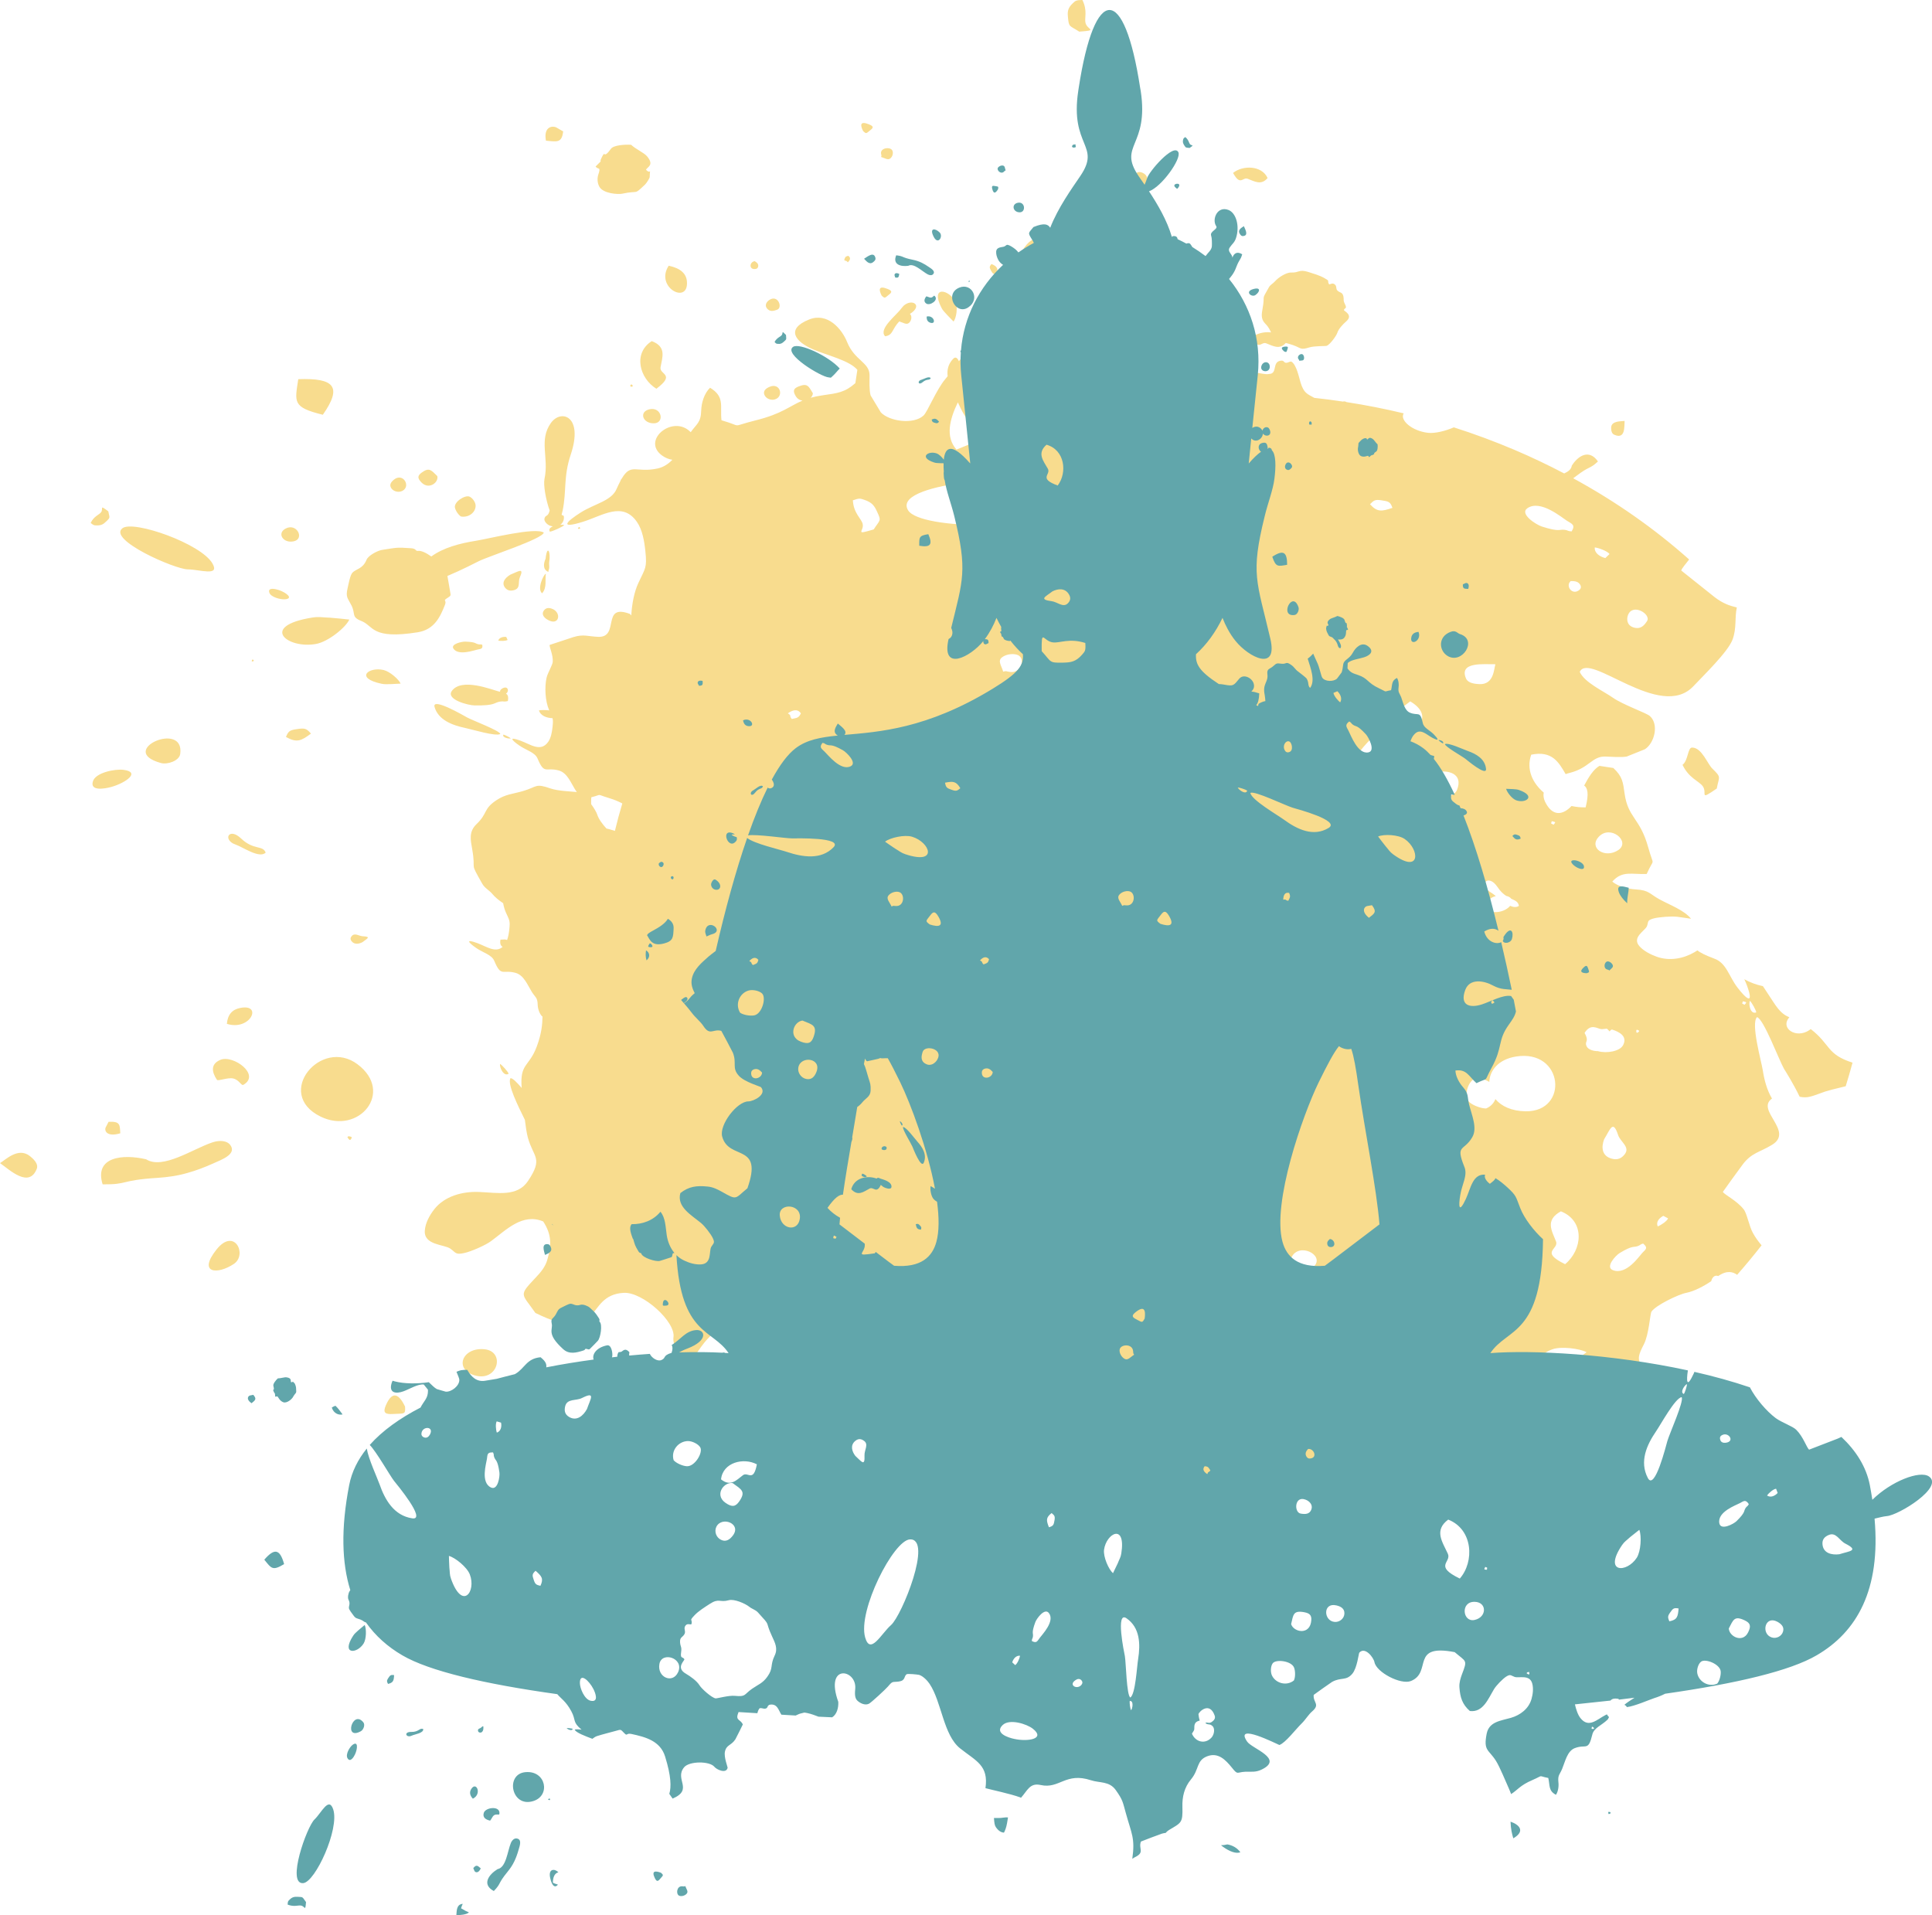 <?xml version="1.0" encoding="UTF-8" standalone="no"?><svg xmlns="http://www.w3.org/2000/svg" xmlns:xlink="http://www.w3.org/1999/xlink" fill="#000000" height="1819.2" preserveAspectRatio="xMidYMid meet" version="1.1" viewBox="0.0 -0.0 1835.0 1819.2" width="1835" zoomAndPan="magnify">
 <defs>
  <clipPath id="clip1">
   <path d="m235 9h1600v1810.2h-1600z"/>
  </clipPath>
 </defs>
 <g id="surface1">
  <g id="change1_1"><path d="m549.82 502.29c-1.25 0.09 0.09 0.1-0.95-0.37 1.67-2.88 1.91-0.39 2.24-0.03-0.43 0.23-0.38 0.34-1.29 0.4zm1118.3 459.24c-0.5-2.48-4.1-9.01-6-10.91-1.6 2.43 0.2 13.35 6 10.91zm-387.9-11.85c1.6-8.27 3-11.68-8.5-13.11-1.5 1.7-2 2.42-3.9 4.52-2.6 2.88-1.9 10.08 12.4 8.59zm154.1-89.33c3 1.31 5.9 1.65 8.3 0.1-0.5-4.01-3.4-5.02-7.3-6.86-0.8-1.21-2.4-2.18-4.8-2.71-2.7-1.77-5.5-4.31-8.2-8.4-8.3-12.27-17-3.73-9.2 3.22l2.8 1.91c1.3 0.74 2.9 1.99 4.8 3.44-5.6 1.42-9.5 5.41-11.9 12.33 11 5.91 21.4 2 25.5-3.03zm-71.2-104.74c5.9 2.89 18.2 1.15 20.7-5.24 12.8-31.83-60.9-14.61-20.7 5.24zm-533.28-252.78c5.99-9.38 7.61-7.51 3.06-17.14-2.43-5.16-4.43-8.49-12.22-11.05-3.8-1.25-4.43-1.65-10.64 0.56 0.68 12.21 7.85 17.13 9.24 22.14 1.94 6.94-8.68 11.26 10.56 5.49zm694.88 27.22l4-3.85c-2-2.75-10.1-5.78-14-6.26-0.6 5.3 4.9 8.85 10 10.11zm-202.2-47.69c-2-5.71-3.4-6.16-10.7-7.22-5.7-0.85-7 0.06-10.6 3.77 6.8 7.58 11 6.96 21.3 3.45zm-179-6.22c12.8 0.27 28.9-4.68 15.3-10.83-6.6-2.99-23.1-4.56-28.2 1.45-6.6 7.69 7 9.28 12.9 9.38zm307.3 6.48c-8.1 5.42 8.3 15.78 13.6 17.47 17.1 5.44 16 2.44 21.7 3.14 3.5 0.44 2.5 1.3 6.6 1.48 3.8-6.13 0.5-7.03-4.5-10.14-5-3.13-25.1-20.25-37.4-11.95zm-427-2.19c21-16.43-16.1-16.48-33.81-22.84-19.88-7.16-144.06 1.07-127.4 27.24 11.87 18.64 130.46 19.76 161.21-4.4zm458.7 670.07c-15.4 8.5-8.5 18.5-4.6 28.7 2.8 7.6-15.8 9.6 8.6 21.5 16.5-13.6 19.2-40.9-4-50.2zm-259.4-472.27c-2.9-24.99-17-16.21-20.6-1.11-3.1 12.56 23.2 24.45 20.6 1.11zm182.2-28.45c13.5 0.43 13.5-13.98 15-18.9-10.6 0.2-35.2-2.77-27.8 13.81 1.3 2.72 4.8 4.83 12.8 5.09zm-403.3 5.45c-7 5.87-8.85 5.39-3.08 10.63 11.08 4.89 18.88 5.18 13.38-8.21-2.8-6.98-5.6-6.39-10.3-2.42zm-1.5 232.75c-55.88 22.62 24.2 76.38 24 21.5-0.1-7.43 2.3-13.22 3.7-22.37-14.5-1.27-21.3-1.71-27.7 0.87zm-239.84-210.42c-3.23-4.78-8.24-3.01-12.41-0.04 4.13 2.67 0.86 1.93 3.79 5.33 4.9-1.1 6.38-0.71 8.62-5.29zm520.84 75.74c-10.9-2.6-3.9-14.02-1.2-19.91 3.3-7.06 6.9-13.35 10.8-18.93 4.9-6.94 10.7-12.66 16.4-17.48 23.7-20.16 14.4-18.24 31.9-30.82 23.5 13.99 6.4 29.72-12.4 37.3-17.7 1.16-23.8 29.25-32.5 42.93-3.4 5.27-8.6 7.97-13 6.91zm-314.08-130.79c-3.72-2.12-11.37-1.63-15.8 1.87-4.41 3.47-0.27 8.07 1.14 13.56 3.85-0.99 2-0.25 6.78 0.31 10.26 1.2 14.25-12.11 7.88-15.74zm588.38 357.97c-1.4 1.07 0.2 0.07-1.5 0.3-1-4.69 1.9-1.93 2.6-1.75-0.2 0.6-0.1 0.68-1.1 1.45zm-18.8-173.08c-12.7 8.49-28.3-1.97-18.7-12.46 11.1-12.23 30.9 4.25 18.7 12.46zm-61.5-24.09c-3.7-2.14-2.1-0.53-1.7-3.36 3.3 0.85 4.4 0.53 1.7 3.36zm-464.7 501.39c9 7.5 12.9 36.7 0.6 44.1-2.8 1.7-3.2 2.2-9 1.5-2.95-9.9-2.1-27-2.4-31.3-0.4-6-6.9-15.4 10.8-14.3zm573.5-127.5c-0.9 2.5-6.7 6.5-9.8 7.6-2-4.2 1.5-8 5.3-10zm41.3 58.5c1.5-4 4.2-4.6 6.3-3.7 8.2-5.7 14-4.1 18-1.2 8-9.1 15.7-18.4 23.2-28-3.4-4-6.2-8-8.2-11.7-3.6-6.3-5.6-18.5-8.8-22.5-6.4-8.2-17.8-13.6-19.8-16.5 0-0.2 17.2-23.9 18.9-26.1 8.2-11 16.2-11.6 27.6-18.5 21.8-12.9-15.7-33 0.2-44.1-4.8-8.1-7.3-17.5-8.7-26.6-1.6-9.8-11.5-44.41-5.6-50.71 6.2 1.13 21.1 41.11 25.8 49.21 1.3 2 9.2 14.7 14.8 26.4 7.7 1.4 10.5 0 24-4.9 2-0.7 10.6-3 19.7-5.1 2.3-7.5 4.5-14.9 6.5-22.4-24.8-7.9-20.6-17.08-39.7-31.91-0.4 0.36-0.9 0.72-1.4 1.06-12.5 8.44-28.1-1.85-18.9-12.28-4.9-2.04-8.9-4.58-15.6-15.04-2.4-3.77-6-9.13-9.5-14.48-6.2-1.29-12.3-3.55-17.7-6.59 1 2.14 1.9 4.29 2.7 6.42 6.6 18.47-0.8 12.42-9.2 1.45-8.2-10.62-10.4-23.36-22.1-27.48-8.5-3.21-13.3-5.59-15.9-7.8-0.9 0.6-1.9 1.2-2.9 1.78-10.3 6.01-23.5 8.65-35.8 4.25-6-2.16-12.3-5.45-16.3-9.87-7.8-8.63 5.4-14.69 7.1-19.29 1.5-4.22-0.1-5.48 6.4-7.22 5-1.32 16.8-2.23 22.3-1.56 4.2 0.5 8.6 1.28 13.1 1.87-6.5-8.13-20-13.02-29.9-18.4-9.5-5.18-9.8-8.72-22.6-9.46-7.5-0.44-16.8-2.8-22.3-7.42 9.6-10.83 18.7-6.6 32.7-7.26 7.4-16.87 7-5.13 1.4-25.37-7.8-28.07-19.1-27.68-22.4-50.97-1.5-10.69-1.9-16.13-10.7-24.32l-13.2-2c-5.9 3.45-10.4 11-14.5 18.67 3.2 2.28 4.7 7.42 1.4 20.73-4.5 0.12-9-0.34-13.4-1.29-8 8.54-18.1 10.65-25.2-4.19-1.4-3.05-1.7-5.91-1.2-8.56-10.8-9.2-16.7-22.06-11.9-35.99 19.8-4.06 26.1 7.08 32.7 18.45 1.4-0.5 2.9-0.93 4.3-1.28 18.4-4.75 20.8-15.88 33.7-15.38 5.5 0.21 14.8 0.91 20-0.01 0.1-0.02 17.2-6.91 17.3-6.96 9.2-5.95 13.5-23.74 4.7-31.53-3.5-3.07-25.3-10.55-35.2-17.47-9.1-6.34-27-14.48-31.4-24.48 9.2-19.69 76.3 47.05 107.9 13.67 9.7-10.34 32.8-32.55 37.2-44.27 4.1-10.9 1.9-20.61 4.1-30.57-7-1.67-13.3-3.81-21.2-9.9-2.8-2.17-31.5-25.09-31.6-25.2 0.6-2.13 3.9-5.8 7.5-10.48-32.5-28.92-69.3-54.89-110.1-77.12 0.8-0.56 1.6-1.14 2.3-1.71 13.9-10.75 12.4-6.2 21.2-14.25-8.6-12.51-19.4-4.88-24.9 4.08-0.4 3.28-3.3 5.55-7.2 7.28-15.2-7.98-30.9-15.48-47.2-22.4-19-8.06-38.2-15.18-57.6-21.37-7.8 3.4-17.8 5.93-24.4 5.2-15.5-1.73-27.2-12.2-23.2-18.5-18-4.32-36.1-7.88-54.3-10.69-1.1-0.66-2.2-0.88-3.4-0.49-9-1.36-18.1-2.54-27.2-3.53-6.4-3.68-9.9-4.1-13.1-14.67-1.5-4.91-3.8-16.95-8.8-19.85-2.2 0.07-3 1.26-4.8 1.22-2.3-0.07-1.4-1.51-4-2.09-10.4 0.25-3.4 12.57-12.4 12.7-3.1 0.8-8.8-1.08-11.4-0.96-3.4 0.17-1.8-0.61-5.4 0.94-4.5 1.95-7 4-11 6.13-8.8 4.69-15-2.19-16.8-9.07 2.2-30.76-22.9-20.71-17-6.69 1.1 2.6 2.9 6.47 1.2 9.04-1.6 2.31-5.1 5.07-8.8 4.33-2.2-0.43-17.1-7.75-19.6-9.29-5.6-3.52-4.2-2.29-10.2-1.81-5.7 0.47-5.2-2.99-8-3.96-1.1-0.39-8.7 1.96-10 2.62-3 1.45-5.5 5.58-6.5 8.4-2.6 7.23-2.6 16.43-2.9 25.46-40.5 5.6-80.17 14.75-118.4 27.25-0.36-0.16-0.74-0.32-1.15-0.49-0.36 0.44-0.65 0.81-0.89 1.17-16.94 5.61-33.59 11.86-49.91 18.75-10.84-12.14-6.51-28.75 1.27-44.88 3.43 7.48 7.82 16.26 11.1 17.35 2.31-1.92-3.28-21.36-4.9-29.1 11.43-20.28 23.85-37.71 11.58-41.45-6.31 2.37-11.87 7.97-16.8 14.1-1.42-3.14-3.2-4.55-5.4-2.29-4.8 4.92-6 10.68-5.27 16.54-0.79 1.02-1.55 1.98-2.3 2.85-8.35 9.82-16.85 31.06-20.61 34.53-9.53 8.81-32.48 5.55-40.53-2.97-0.07-0.07-9.71-16.06-9.73-16.14-1.45-4.98-1-13.91-1-19.18 0.01-12.29-14.33-14.05-21.29-31.47-5.05-12.64-18.66-28.5-36.17-21.44-22.5 9.06-13.15 21.09 3.86 28.37 13.32 5.7 34.43 10.44 42.02 19.41l-1.92 12.67c-10.04 8.84-16.97 9.51-30.56 11.45-4.62 0.66-8.49 1.47-11.87 2.42 1.23-1.19 2.03-2.69 2.1-4.27-4.04-6.58-4.95-9.95-13.65-6.44-4.68 1.87-5.56 4.08-2.77 8.94 1.65 2.87 4.08 4.2 6.56 4.46-12.44 5.2-19.21 12.48-44.44 18.75-25.6 6.38-10.57 6.2-32.49-0.07-1.53-13.43 3.44-22.26-10.87-30.9-5.64 5.44-8.21 14.46-8.4 21.67-0.31 11.55-4.34 12.61-9.97 20.55-0.61-0.63-1.28-1.26-2.04-1.86-16.85-13.44-44.43 9.94-25.22 23.97 3.23 2.36 6.57 3.63 9.83 4.07-3.83 3.99-8.34 7.06-14.04 8.29-20.61 4.45-25.1-5.61-34.04 9.62-0.61 0.61-1.08 1.38-1.31 2.35-1.11 2.09-2.28 4.53-3.57 7.42-4.7 11.41-20.88 14.06-34.06 22.41-13.6 8.63-20.98 16.02 2.31 8.75 18.43-5.74 37.38-19.53 51.06 0.2 5.3 7.62 7.08 18.64 8.04 28.09 1.61 15.64 0 15.59-6.7 29.96-3.9 8.39-6.09 19.62-6.71 30.79l-1.26-1.45c-27.56-10.38-9.31 22.54-30.17 21.76-9.41-0.34-14.01-2.78-23.59 0.26-1.99 0.62-22.44 7.39-22.52 7.43-0.31 2.31 3.33 9.28 2.96 15.91-0.19 3.28-4.83 10.58-5.89 15.29-1.95 8.64-1.36 22.08 2.36 30.49l0.21 0.47c-3.6-0.43-7.49-0.41-9.79-0.01 1.46 5.15 7.44 7.26 12.89 7.41 0.5 1.95 0.48 3.99 0.06 8-0.52 4.95-1.46 10.68-4.2 14.54-7.08 10.02-16.78 2.33-26.24-1.14-11.94-4.38-8.18-0.32-1.21 4.54 6.75 4.7 15.06 6.48 17.45 12.58 6.5 15.37 7.62 7.81 19.94 11.12 8.08 2.16 11.5 11.47 15.57 18.03 0.6 0.98 1.18 1.78 1.71 2.48-5.62-0.53-18.17-1.02-24.74-3.31-15.07-5.24-12.43-1.72-26.27 2.36-9.94 2.93-16.63 2.87-25.52 8.83-12.46 8.33-7.96 12.32-18.75 22.62-7.45 7.11-5.64 15.02-4.12 23.64 3.99 22.8-3.18 10.39 9.58 32.95 2.48 4.39 6.8 6.21 9.86 10.01 1.96 2.43 5.72 5.67 9.99 8.49 0.57 3.14 1.4 6.1 2.51 8.61 3.4 7.7 4.23 7.71 3.37 15.88-0.36 3.4-0.92 7.19-2.13 10.48-1.34-0.74-3.35-0.52-6.29-0.35-0.8 4.16 0.49 6.13 2.1 6.82-6.83 6.16-15.57-0.42-24.12-3.55-11.95-4.38-8.18-0.33-1.21 4.53 6.75 4.7 15.06 6.48 17.44 12.58 6.5 15.37 7.63 7.82 19.95 11.12 8.08 2.17 11.49 11.47 15.56 18.04 3.14 5.06 5.46 5.4 5.6 11.83 0.08 3.79 1.38 8.58 4.26 11.57 0.12-0.06 0.23-0.13 0.34-0.2-0.12 7.48-0.78 16.34-5.52 28.97-7.36 19.55-16.14 15.55-14.26 39.15-4.62-5.4-8.6-9.4-10.64-9.3-3.32 5.6 7.45 26.9 13.68 39.6 0.78 6.5 1.69 12.6 2.82 16.8 5.25 19.2 14.93 19.2 0.13 41.3-10.15 15.2-28.77 11.1-46.4 10.4-16.28-0.7-32.9 4.2-42.43 16.2-4.68 5.9-8.62 13.2-9.16 20.4-1.07 14.1 18.4 13.1 24.19 17.2 5.32 3.7 4.67 6.1 13.23 4.2 6.48-1.4 20.07-7.3 25.46-11.3 14.24-10.4 29.68-27 49.55-18.7 8.29 12.6 7.95 22.9 3.77 36.9-1.96 6.5-6.39 11.7-10.87 16.4-16.68 17.7-13.43 14.6-0.3 33.6 65.74 32.3 45.32-17 83.89-19.1 18.12-1 49.64 27.7 47.23 42.3-1.09 6.6 6.32 26 18.71 19.8 1.35-0.7 11.43-19.6 22.11-25.3 13.82-7.4 19.24 0.9 36.32-1.8 1.04-0.2 15.06-3.8 25.18-6.5 10.43 9.3 21.31 18.3 32.62 26.9l-0.19 0.2c-4.17-2.5-7.68-2.1-7.5 4.8 0.05 2 0.75 4.7 1.94 7.5-0.25 1.4-0.37 2.7-0.31 3.9 0.52 10.4 23.96 20.1 31.39 15.6 2.82-1.7 5.29-5.4 6.59-9.2 31.04 20.6 64.88 38.9 101.35 54.4 219.58 93.3 472.78 60.3 649.58-66.5-1.6-4-1.3-7.3 3.8-17 4.9-9.2 6-29.1 7.3-31.2 3.8-5.9 25.6-16.5 33.1-17.9 7.6-1.5 16.6-6.3 23.7-11.1 0.1-0.4 0.2-0.7 0.3-1.1zm-206.6 22.4c-4.5 1.8-5.8 1.3-9.9-1.1 3.5-7.3 7.2-7.6 16.7-6.7 0 5-1 5.6-6.8 7.8zm-124.1 36.1c-4.6 3.6-17.9 7.9-23.9 4-7.7-5 3.1-8.8 8-10 10.5-2.5 25.3-1.5 15.9 6zm264.9-84.2c-3.2 3.5-15 21-27.6 16.5-8.2-2.8 2.4-14.2 6.3-16.5 12.6-7.5 12.6-4.9 17.1-6.5 2.8-1 1.7-1.5 5-2.4 5 4.2 2.5 5.5-0.8 8.9zm-85.2 91.5c8.3-2.9 25.8-0.7 32.3 2.8-0.1 0.1-9.3 7-10.3 7.6-4.6 2.9-6.1 4.7-10.9 6.5-36.4 13.5-31-10.1-11.1-16.9zm26.5-725.63c0.8 1.61 0.4 3.05-0.7 4.12-6.8 6.28-14-3.41-8.6-8.08 4.5-0.14 7.6 0.62 9.3 3.96zm63.2 34.06c-2.7 4.2-6.1 8.11-12.9 5.97-6.1-1.93-6.6-7.55-5.3-11.33 4.2-12.36 22.5-1.19 18.2 5.36zm-244.3 775.77c-0.1 0.6 0.1 0.7-0.6 1.6-1 1.4 0.2 0-1.4 0.6-2.4-4.3 1.2-2.2 2-2.2zm0.9-299.2c-2.1 5-9.1 7.5-14.9 5.6-6.2-2.1-6.6-7-5.7-11.6 3-14.9 25.4-5.4 20.6 6zm-72.4 135.8c-9.6 10.9-27.8 4-21.8-8.2 7-14.3 31-2.4 21.8 8.2zm100.6-166c-1.5 4.9-6.5 8.8-15 7.2-9.1-1.8-11.2-4.7-9.6-11.2 3.1-11.9 8.5-9.7 20.9-7.6 3.7 2.8 4.9 7.5 3.7 11.6zm168.6-37.93c-4.3 0.05-9.5-1.54-10.8-4.69-2.3-5.19 3-3.75-1.9-12.62 5.8-9.33 12-4.13 15.6-3.62 1.4 0.2 3.9-0.37 5.6-0.4 1 0.82 1.8 1.69 2.5 2.6 1-1.18 1.8-1.96 2.5-1.76 8 2.52 14.5 6.99 10.4 14.77-2.9 5.83-15.6 8.15-23.9 5.72zm-106.2 54.43c-4.5 0.1-12-2.7-15.5-5.6-6.8-5.6-1.3-21.7 5.6-22.9 3.6-0.6 9.1 0.9 12.9 3.3 0.4-10.9 8.7-21.4 25.2-24.1 45.5-7.41 50.7 52.6 9.3 52-13.5-0.2-23.1-4.9-28.7-11.6-1.4 3.7-4.3 7-8.8 8.9zm125.4 25.4c2.2 6.4 11.5 11.2 6.3 18-2.8 3.7-6.6 5.9-12.4 4.3-9.7-2.6-10-11.2-7.2-18.5 5.9-9.5 8.3-19 13.3-3.8zm120-123.84c-3.6-2.14-2-0.53-1.6-3.36 3.3 0.86 4.3 0.53 1.6 3.36zm-1325.1 124.94c1.74 0.3 1.63 0.5 2.44 1-0.67 0.6-1.39 5.3-4.34-0.4 2.07-0.8-0.53-0.9 1.9-0.6zm348.54 263.6c17.44 6.2 8.72 32.5-11.16 21.8-6.13-3.3-11.35-8-8.35-14.7 2.84-6.5 11.91-9.8 19.51-7.1zm-220.3-61.4c20.28 1.9 12.99 31.7-9.6 24.7-19.38-6-11.39-26.7 9.6-24.7zm279.84 65.3c5.8 2.6 10.23 7.8 10.18 13.2-8.48 11.8-10.58 18.1-27.12 10-8.9-4.3-10.38-8.6-4.48-17.4 5.53-8.3 14.46-8.9 21.42-5.8zm-203.95-848c-0.77-0.33-2.15-0.46-3.76-0.39 2.54-1.82 3.84-4.93 3.27-8.4-0.55-0.35-1.36-0.69-2.07-1.05 0.36-1.21 0.71-2.6 1.04-4.22 3.78-18.63 0.59-31.95 7.62-52.9 12.41-36.95-9.28-43.55-18.85-30.07-11.65 16.42-1.68 32.75-6.06 53.12-1.2 5.64 1.3 20.06 4.92 29.97-1.53 6.32-3.67 3.76-4.88 7.34-0.93 2.76 2.58 6.31 5.54 7.24 0.78 0.24 1.54 0.41 2.28 0.51-2.55 1.12-4.13 2.8-2.72 5.05 3.16-0.55 11.33-4.3 13.67-6.2zm1090.5 231.3c8.8 8.59 6.3 7.15 4.1 18.85-17.7 12.16-8.4 4.28-13.4-2.36-3.6-4.78-13.2-7.63-19.1-20.15 5.6-4.29 4.7-16.53 9.2-16.43 9.2 0.18 14.4 15.48 19.2 20.09zm-1110.1-149.92c1.9-2.97 4.7-3.04 7.36-2.21 10.37 3.23 7.57 17.85-4.29 10.24-3.11-2-5.1-4.87-3.07-8.03zm-221.02 116.59c-9.29 6.94-13.37 8.93-23.73 3.19 2.12-5 3.08-6.36 9.47-7.32 8.08-1.22 9.72-1.2 14.26 4.13zm233.58-575.43c2.78 1.71 3.72 2.11 5.97 3.45-1.27 11.07-5.69 9.91-16.35 8.8-2.59-13.58 6.57-14.62 10.38-12.25zm311.76 198.03c-6.7-6.87 11-20.19 15.12-26.11l2.3-2.74c8.19-7.5 19.01-0.43 6.13 7.65 0.27 0.22 0.51 0.48 0.7 0.77 1.29 1.99 0.76 5.78-1.65 7.8-2.41 2.01-5.31-0.32-8.88-1.34 0.09-0.22 0.16-0.4 0.22-0.54-7.64 7.28-5.96 13.5-13.94 14.51zm-205.55-67c11.25 2.41 16.73 7.42 17.31 15.06 1.7 22.4-30.77 5.55-17.31-15.06zm-517.88 478.81c16.76 2.1 2.07 12.41-11.39 16.21-6.195 1.75-21.09 4.45-17.461-5.69 2.832-7.91 20.701-11.54 28.851-10.52zm861.29-473.3c-8.3-2.13-11.13-13.8-7.72-19.53 23.42-39.47 49 30.13 7.72 19.53zm-549.31 398.25c9.29-12.59 37.59-1.15 44.17 0.52 0.52 0.14 1.03 0.26 1.52 0.37-0.14-1.23 0.76-2.26 2-3.02 5.46-3.3 7.16 2.51 3.66 4.82 1.8 1.11 2.52 2.98 1.77 7-4.28 1.1-3.6-0.12-7.44 0.54-6.26 1.09-3.87 3.89-24.03 3.66-6.23-0.07-27.73-5.66-21.65-13.89zm-132.69-69.57c6.69-1.08 9.88-0.05 17.38 0.15 1.7 0.04 17.62 1.67 17.87 1.75-3.66 7.83-20.15 21.03-31.57 23.14-27.24 5.04-54.38-16.89-3.68-25.04zm37.35 307.35c-1.6-2.11-0.94-3.79 0.56-5.24 2.81-2.74 6.53 0.4 10.12 0.57 8.51 0.4 3.89 2.31-0.21 5.56-3.38 1.84-7.83 2.57-10.47-0.89zm227.57-130.17c0.03-1.95-0.09-4.1 0.19-6.53 11.28-2.75 3.56-3.21 16.7 0.75 5.74 1.74 9.62 3.49 12.72 5.16-2.62 8.66-4.95 17.34-7.03 26.04-2.84-0.9-5.04-1.56-5.84-1.74-0.77-0.18-1.5-0.34-2.18-0.49-3.83-4.15-7.48-9.07-8.82-13.38-0.65-2.11-2.94-5.96-5.74-9.81zm-339.26 436.66c-15.56 10.5-34.77 9.2-16.49-13.7 17.04-21.3 29.42 5 16.49 13.7zm717.36 202.9c7.89 15-24.45 6.7-10.65-1.8 5.99-3.7 6.75-5.6 10.65 1.8zm-911.19-305.3c6.547 5.2 7.742 9.1 6.527 12.2-7.395 18.6-25.707 0.9-34.875-5.5 5.367-3.2 17.273-15.4 28.348-6.7zm356.34 237.9c0.53 8-0.63 6.4-11.38 7.1-7.24 0.4-10.11-0.9-6.74-8.5 6.45-14.7 12.82-9.6 18.12 1.4zm222.47 138.4c-0.34 4.7-2.49 2-1.2 6.8-5.99 0-11.68-1.7-10.46-7.7 5.69-2.5 6.6-1.2 11.66 0.9zm120.64-98.2c8.19-5.3 21.61 4.1 10.73 10.5-1.86 1.1-4.12 1.3-6.43 0.1-4.78-2.3-5.36-5.8-4.3-10.6zm-589.01-275c15.91 10 44.32-9.9 63-16.1 7.19-2.4 13.8-1.4 16.68 2.2 7.09 9-8.28 14.3-15.47 17.6-8.61 3.9-16.88 7-24.81 9.2-9.85 2.9-19.44 4.1-28.23 4.7-36.74 2.3-27.31 6.4-52.499 6.2-8.203-26.3 19.199-29 41.329-23.8zm92.26-70.7c-1.94 1-3.89-4.9-9.78-6.1-5.08-1.1-14.24 2.8-15.25 1.3-4.73-7.1-6.49-14.9 3.36-19 12.16-5 38.55 14.3 21.67 23.8zm164.04 353.1c3.57 3.5 1.39 3 5.47 4.5-3.36 5.5-3.66 11.9-10.26 12.2-6.62 0.2-13.49-4.2-14.87-8.3-2.38-7 12-15.7 19.66-8.4zm388.68 64.3c1.98 7.7-4.65 10.9-11.58 13.2-10.81 3.6-24.44-18-4.72-20.8 6-0.8 14.52 0.6 16.3 7.6zm-444.13-436.9c35.11 26.5 1.06 67.4-35.23 49.6-44.5-21.8 0.7-75.68 35.23-49.6zm-110.68-214.52c11.94 11.4 20.64 6.13 23.35 13.41-5.87 5.98-21.69-5.25-28.17-7.46l-3.06-1.32c-8.97-5.2-2.75-14.78 7.88-4.63zm285.89-232.88c-5.1-4.19 1.51-18.12 3.57-18.56-0.89 5.55 1.24 13.37-3.57 18.56zm-286.91 393.88c22.04-4.52 9.98 22.08-12.48 15.06 0.76-8.72 4.96-13.53 12.48-15.06zm78.67-563.45c-29.07-7.15-26.61-11.94-23.34-33.79 34.02-1.23 42.18 6.92 23.34 33.79zm23.46 165.01c0.86-3.64 2.4-12.64 4.65-15.03 3.43-3.63 9.89-3.52 13.35-12.16 1.62-4.06 10.27-8.77 15.05-9.51 14.24-2.17 13.3-2.5 27.28-1.54 5.41 0.37 3.85 2.9 6.65 2.53 3.11-0.4 7.88 1.93 12.58 5.32 11.44-8.39 27.19-12.51 42.27-14.9 12.44-1.98 56.22-13.14 64.56-7.81-1.14 6.01-51.58 22.2-61.59 27.09-2.41 1.18-16.16 8.35-29.94 14.12 0.92 4.66 1.64 9.8 2.48 14.33 0.93 5.09 0.98 4.18-3.41 7.18-3.37 2.3 0.38 1.36-1.36 5.79-4.61 11.71-10.13 23.66-25.93 26.19-44.18 7.05-41.8-6.15-53.37-10.67-9.97-3.9-5.42-6.52-9.49-14.74-3.54-7.12-5.74-7.82-3.78-16.19zm-158.92 157.2c-0.92 6.48-12.11 10.27-18.31 8.57-42.66-11.7 22.86-40.85 18.31-8.57zm350.45-182.24c-0.25 1.5 0.14 3.13 0.07 4.65-0.13 2.79-0.61 1.92-0.87 4.66-5.69-2.39-4.42-8.46-2.63-12.52 1.49-13.73 5.11-6.92 3.43 3.21zm46.63-367.99c2.7-8.19-0.07-4.32-2.56-7.75 9.52-9.75 1.65-0.5 6.19-9.38 3.38-6.63 0.68 3.18 8.45-7.53 2.46-3.39 13.17-4.12 19.07-3.74 4.63 4.26 12.31 7.55 15.13 10.9 7.29 8.65 0.08 10.14-0.94 12.82 4.98 5.25 3.8-3.75 3.48 7.08-0.01 0.65-2.58 5.28-4.78 7.33-10.72 10.07-4.91 4.79-21.43 8.35-3.33 0.72-17.96 0.13-21.67-6.79-1.87-3.49-2.06-7.88-0.94-11.29zm-454.01 910.49c-13.14 3.9-15.501-2.8-13.7-5.9 1.31-2.4 1.57-3.1 2.58-5 11.19-0.6 10.67 2.8 11.12 10.9zm843.42 434.5c14.65 11.3 5.47 5.6-0.41 10.3-4.25 3.4-5.69 10.9-17.28 17.1-5.07-3.5-4.98-4.1-5.54-7.5-1.15-6.9 1.17-9.9 5.07-14.1 7.26-7.8 6.19-5.8 18.16-5.8zm-474.51-491.1c-4.86 3.3-9.07-6.7-8.13-9.3 2.22 1.5 7.13 7 8.13 9.3zm361.75 360c38 11.1 92.46 98.2 79.83 115.6-17.73 24.4-83.94-62.4-86.28-80.2-2.09-15.9-19.4-43 6.45-35.4zm-109.09-1000.4c-3.98 1.09-8.55-1.03-9.83-4.53-1.36-3.67 1.45-5.89 4.68-7.35 10.49-4.75 14.26 9.39 5.15 11.88zm-114.73 22.67c-10.83 0.15-14.37-11.02-4.26-13.32 11.78-2.68 14.72 13.19 4.26 13.32zm-21.92-34.66c-0.95-2.43-0.85-1.01 0.69-2.39 1.4 1.63 2.12 1.83-0.69 2.39zm-120.98 330.3c1.61 0.36 5.8 2.52 7 3.57-1.64 0.66-8.76-0.84-7-3.57zm-375.33-212.05c1.13 6.18 2.41 5.5-2.16 9.78-2.443 2.31-4.256 3.71-8.994 3.59-2.313-0.07-2.738 0.03-5.574-2.36 3.07-6.42 8-7.67 9.859-10.11 2.574-3.35-2.149-7.71 6.869-0.9zm379.27 122.12c-1.69 1.09-6.67 1.16-8.87 0.67 0.86-2.95 4.56-3.81 7.56-3.51zm-211.49-38.58c-4.18 0.33-13.36-2.01-14.79-6.23-1.84-5.4 5.81-3.61 8.98-2.56 6.91 2.32 14.43 8.1 5.81 8.79zm182.81 47.77c-3.38 0.71-17.95 6.03-22.7-0.81-3.1-4.46 7.96-6.86 11.16-6.75 10.36 0.37 9.12 1.78 12.34 2.5 1.97 0.45 1.62-0.22 3.82 0.47 0.71 4.03-1.27 3.87-4.62 4.59zm-89.09 19.41c5.86 1.38 14.3 8.71 16.17 12.9-0.14 0.03-8.32 0.5-9.2 0.49-3.85-0.08-5.49 0.38-8.92-0.34-26.04-5.52-12.04-16.36 1.95-13.05zm77.7 55.08c-12.41-2.6-25.67-7.58-29.28-19.87-2.88-9.81 28.13 8.33 30.85 9.82 5.13 2.82 31.01 12.52 31.58 15.71-4.3 2.59-26.76-4.34-33.15-5.66zm-263.5-150.66c10.9 0 30.74 7.11 23.17-5.75-11.11-18.89-74.83-41.13-85.32-33.41-14.72 10.84 49.92 39.18 62.15 39.16zm1006.5-371c-4.9-1.87-6.8 7.33-13.9-5.55 9.3-7.48 27.3-7.27 32.8 4.84-6 7.21-12.3 3.22-18.9 0.71zm-96.4 5.23c-3.6 4.9-5.2 10.13-7.7 1.15-1-3.79-6.1-7.23-3-10.68 1.7-1.82 3.9-2.81 7.1-1.45 5.4 2.23 5.4 7.09 3.6 10.98zm169.2 89.06c5.9 3.37 2.4 2.01 4.3 5.61 0.6 1.32 2.8-1.46 5.2 0.15 2.9 1.87 0.9 4.31 3.1 6.3 2.4 2.09 4.6 1.3 5.5 5.28 0.7 3.37-0.5 3.42 1.4 7.28 2.5 4.95-0.3 3.37-0.9 5.73-0.3 0.98 9.4 4.58 2.1 10.89-3.1 2.67-7.2 7.07-8.4 10.83-0.9 2.89-6.9 11.07-10 12.28-1.2 0.45-11.5 0-16.4 1.5-9 2.78-7.5 0.7-15.7-2.18-2.5-0.88-4.7-1.42-6.8-2.03-5.9 6.73-12.1 2.84-18.6 0.37-4.9-1.87-6.7 7.33-13.9-5.54 4.8-3.87 12-5.68 18.5-4.85-1.2-2.32-1.9-4.67-5.6-8.39-4.4-4.55-3.3-9.31-2.4-14.54 2.5-13.79-1.8-6.42 5.9-19.82 1.4-2.6 4-3.59 5.9-5.83 2.6-3.14 10.4-8.45 15.2-8.27 7.9 0.3 7.3-3.39 16.4-0.54 5.2 1.67 10.6 3.17 15.2 5.77zm285.2 135.71c-0.4 5.33 0.9 17.8-9.8 13.12-1.8-0.77-3-2.64-3-6.65 0.1-6.8 9.6-5.99 12.8-6.47zm-716.23-276.32c-4.06 3.16-3.79 4.11-7.08 0.93-2.9-5.82-2.88-9.76 5.76-6.25 4.51 1.82 4.05 3.19 1.32 5.32zm-21.6 125.67c-1.63-2.22-1.23-0.53-3.39-2.19 0.86-2.41 0.64-3.16 3.71-4.02 3.05 1.88 1.75 4.29-0.32 6.21zm-85.21 4.31c-0.32 1.16-1.18 1.82-2.31 1.99-6.62 1.01-5.97-6.77-0.82-7.38 2.49 1.52 3.79 3 3.13 5.39zm125.68-103.04c-2.4 2.01-5.3-0.32-8.87-1.34 0.76-1.87 0.22-0.99-0.02-3.41-0.52-5.2 8.34-6.44 10.55-3.05 1.29 1.99 0.75 5.78-1.66 7.8zm-107.49 143.72c-3.44 1.32-7.15 2.22-9.81-1.31-2.4-3.21-0.03-6.43 2.45-8.01 8.13-5.18 12.73 7.28 7.36 9.32zm-497.01 333.36c-0.34 0.33-0.26 0.42-1.1 0.68-1.18 0.37 0.1 0.09-1.03-0.15 0.76-3.19 1.71-0.8 2.13-0.53zm141.24-161.4c-3.49 1.95-8.46 0.9-10.68-2.24-2.36-3.29-0.31-6.09 2.35-8.25 8.66-7.01 16.32 6.02 8.33 10.49zm-103.05 47.93c-10.3 2.57-16.88-7.58-7.9-12.1 10.49-5.28 17.85 9.62 7.9 12.1zm132.47-54.32c-3.11 2.12-7.67 2.47-11.48-1.41-4.05-4.13-3.85-6.48 0.08-9.39 7.31-5.38 9.15-2.27 14.89 3.25 0.69 2.79-0.9 5.78-3.49 7.55zm25.98 30.86c-2.5-1.51-5.2-5.68-5.74-8.5-1.03-5.42 9.55-12.15 13.83-10.38 2.68 1.12 5.54 5 5.79 8.03 0.52 6.47-6.13 12.17-13.88 10.85zm484.36-88.66c0.68 1.36 1.31 5.54 1.09 6.97-1.63-0.81-4.7-6.75-1.09-6.97zm102.86-371.86c-9.4-6.05-9.8-3.918-10.7-13.629-0.5-5.199-0.4-8.703 4.7-13.437 2.5-2.32 2.9-2.867 9-3.012 5.2 10.645 1.7 17.199 3 21.93 1.7 6.562 12.4 6.773-6 8.148zm-17.7 325.77c-2.1-0.61-5.3-4.16-6.2-6 3.3-1.01 6.4 1.19 8 3.51zm-45.76 21.39c7.22 2.38 0.99 7.59-3.67 4.55-1.2-0.78-1.99-1.87-1.13-3.44 0.92-1.67 2.91-1.73 4.8-1.11zm-20.63-120.75c-1.44-2.71-1.07-3.47 0.72-5.7 5.86 2.34 6.12 4.47 5.53 9.99-3.93-0.22-4.43-0.85-6.25-4.29zm39.74 71.34c6.12 7.65 4.06 7.53 5.4 10.23 0.83 1.66 1.21 1.05 1.96 3-3.27 2.72-4.37 1.2-7.1-0.82-2.78-2.05-16.75-9.62-13.44-16.75 2.16-4.65 11.28 1.99 13.18 4.34zm-74.99-22.41c-0.11-0.07-5.65-5.69-6.18-6.34-2.33-2.8-3.78-3.73-5.26-6.59-11.19-21.71 7.52-17.55 13.21-5.69 2.39 4.96 0.93 15.01-1.77 18.62zm217.74 4.3c0.1 14.2-14.2-0.12-24.1-4.62-11.1-5.05-54.7-56.18-35.7-59.43 13.6-2.31 59.7 43.19 59.8 64.05zm-500.01 59.54c-15.98-9.77-22.46-33.72-4.41-45.24 14.27 5.4 10.03 15.21 8.36 24.83-1.24 7.17 14.74 6.35-3.95 20.41zm-129.72 179.21c-1.88 4.23 0.93 10.11-5.14 11.95-3.21 0.97-6.32 0.87-8.73-2.05-3.96-4.81-0.13-9.57 4.83-12.51 7.66-3.05 13.49-7.39 9.04 2.61zm612.53-217.11c-3.6 4.9-5.2 10.13-7.6 1.15-1.1-3.79-6.2-7.23-3.1-10.68 1.7-1.82 3.9-2.81 7.1-1.45 5.4 2.23 5.4 7.09 3.6 10.98zm-261.82-51.55c2.73-2.13 3.19-3.51-1.31-5.32-8.64-3.51-8.66 0.43-5.76 6.25 3.29 3.18 3.02 2.23 7.07-0.93zm198.22-93.43c-9.4-6.04-9.8-3.92-10.7-13.63-0.4-5.2-0.4-8.7 4.7-13.44 2.6-2.31 2.9-2.85 9-3.01 5.2 10.65 1.7 17.2 3 21.93 1.7 6.57 12.4 6.78-6 8.15" fill="#f8dc8e" fill-rule="evenodd"/></g>
  <g clip-path="url(#clip1)" id="change2_1">
   <path d="m1513.2 1642.1c1.4-0.2-0.1 0.1 0.9-0.7-2.8-3.1-2.2 0-2.4 0.5 0.5 0.2 0.5 0.3 1.5 0.2zm-1131.1-69.9c-13.7-8-25.44-18.3-34.57-31.3-1.68-0.1-2.33-1.6-5.26-2.7-3.55-1.3-4.45-0.8-6.86-4.3-1.04-1.4-3.79-4.9-3.99-6.4-0.29-2.3 1.62-4.3-0.44-8.2-0.97-1.9-0.13-6.2 1-7.9 0.27-0.4 0.51-0.7 0.73-1.1-8.01-25.7-9.09-58.4-1.05-99.8 2.47-12.7 8.26-24.2 16.7-34.7 1.5 9.6 9.98 27.9 12.11 33.9 5.09 14.6 13.61 29.8 31.09 32.4 13.98 2.1-14.94-32.6-17.34-35.6-3.88-5-16.66-27.6-23.04-34.1 12.03-13.6 28.65-25.4 48.22-35.5 0.59-1.2 1.31-2.4 2.23-3.8 3.26-4.8 5.05-7.2 4.82-13.2l-3.95-4.9c-5.4-0.7-13.23 4.2-19.14 6.4-7.54 2.8-14.54 1.6-11.21-8.3 0.19-0.6 0.43-1.2 0.71-1.7 0.63 0.2 1.3 0.4 2.02 0.6 9.01 2.4 21.66 2.4 32.39 0.8 0.15 0.1 0.29 0.3 0.43 0.4 1.88 1.8 4.93 4.9 7.12 6.1 0.03 0.1 8.52 2.5 8.57 2.5 5.38 0.4 13.22-5.6 12.86-11.5-0.07-1.1-1.3-4-2.68-7.4 1.73-0.7 3.26-1.3 4.44-1.5 1.91-0.3 3.86-0.4 5.78-0.3 3.86 6.8 9.1 11.7 17.13 10.3 2.7-0.5 6.67-1.1 10.88-1.8 5.64-1.5 11.35-3 17.1-4.4 0.33-0.2 0.63-0.3 0.91-0.5 8.73-5.3 10.34-14.4 23.62-15.6 5.5 4.4 5.64 6.9 5.44 9.6 15.06-3 30.18-5.4 44.97-7.4-1.72-4.6 2.28-11.4 12.71-13.5 4.48-0.9 5.57 8.4 4.89 10.7-0.07 0.2-0.15 0.4-0.23 0.7 1.7-0.2 3.39-0.4 5.08-0.6-0.04-1.4 0.34-2.9 1.16-4.3 0.77-0.2 2-0.1 2.65-0.4 1.58-0.7 3.65-4.2 7.7 0.4-0.28 1.5-0.3 2.5-0.19 3.2 6.69-0.6 13.24-1.2 19.61-1.6 0.05 0.1 0.09 0.2 0.14 0.3 1.64 3.4 6.98 7.1 10.71 5.6 4.86-1.9 0.94-4.2 9.81-6.9 1.22-3.6 0.98-5.9 0.08-7.4 8.64-5.4 13.16-13.3 22.99-14.2 8.84-0.8 12.22 9.8-7.97 17.5-3.05 1.1-5.64 2.4-7.99 3.7 15.69-0.5 29.62-0.3 41.07 0.3 0.38-0.1 0.83-0.2 1.37-0.2 0.46 0 0.88 0.1 1.25 0.4 1.14 0 2.25 0.1 3.32 0.2-14.96-22.9-45.23-16.7-49.53-93.1 2.18 2.2 4.75 4 7.7 5.3 4.84 2.3 10.57 3.9 15.85 3.5 10.32-0.8 7.25-12.6 9.5-16.6 2.06-3.6 3.82-3.5 1.42-8.5-1.82-3.8-7.74-11.5-11.24-14.3-9.26-7.6-23.09-15.3-19.5-28.3 8.07-6.4 15.58-7.3 26.15-6.2 4.96 0.5 9.26 2.7 13.23 4.9 14.78 8.4 12.18 6.7 24.32-3.3 15.36-43.5-17.8-25.9-23.99-49.2-2.91-11 13.99-33.2 24.84-33.3 4.9 0 17.98-6.5 12.03-13.5-0.65-0.7-15.6-4.9-20.99-10.8-6.98-7.7-1.7-11.8-5.72-21.98-0.38-0.95-10.59-20.17-10.96-20.71-7.94-2.2-10.72 5.13-17.12-4.74-2.61-4.01-7.8-8.16-10.85-12.33-1.82-2.5-4.6-5.71-7.49-9.1 5.39-3.54 4.72-5.09 9.43-9.01 0.25-0.22 0.5-0.43 0.74-0.65-2.11-4.18-3.86-8.48-2.65-14.04 1.92-8.86 9.35-14.95 15.79-20.7 1.17-1.05 3.79-3.02 6.8-5.33 8.96-39.09 19.07-76.1 29.88-107.33 6.54 5.39 30.8 10.92 37.81 13.27 14.98 5 32.42 7.74 44.21-4.4 9.42-9.7-35.53-8.46-39.41-8.46-6.43-0.02-33.48-4.16-41.75-2.87 6.02-17.15 12.25-32.47 18.61-45.36 1.11 0.86 2.48 1.18 4.15 0.17 2.21-1.34 2.05-3.73 0.95-5.92-0.37-0.75-0.76-1.36-1.16-1.86 7.49-13.83 15.14-24.15 22.83-29.93 10.57-7.95 23.61-10.28 39.82-11.9-0.32-0.22-0.67-0.47-1.04-0.75-4.29-3.39 0.06-8.51 1.08-10.66 2.86 2.54 9.87 7.07 6.25 10.81 32.93-2.95 78.07-5.62 140.54-43.67 25.27-15.39 29.7-22.39 29.05-32.96-4.32-3.94-8.29-8.28-11.93-12.97-0.2 0.14-0.39 0.28-0.57 0.44-1.81-0.11-5.03-0.78-5.63-2.06-1.87-4.07-1.5-0.52-2.22-2.98-0.98-3.3 0.99 0.26-1.46-3.54 0.91-1.1 1.58 0.37 1.13-2.62-0.1-0.67-0.07-1.43 0.09-2.18-1.6-2.77-3.11-5.64-4.54-8.61-1.42 3.63-3.02 7.11-4.81 10.41-1.88 3.47-3.97 6.75-6.27 9.8 2.55 0.02 3.64 0.22 3.54 3.71-0.75 0.39-1.05 0.5-1.97 0.99-1.08 0.58-3.24 0.14-2.97-2.91l-0.07 0.08c-12.22 15.08-40.11 29.57-32.96-1.97 2.09-1.02 3.39-2.81 3.65-5.55 0.14-1.46-0.27-3.16-1.13-5.05 11.09-45.65 15.65-54.5 2.9-106.24-2.86-11.64-7.54-23.68-9.08-34.05-0.08-0.09-0.16-0.2-0.23-0.32-0.57-0.92-0.63-4.14-0.73-5.45-0.08-1.07-0.04-1.8 0.11-2.37-0.2-2.79-0.29-5.47-0.22-7.94-1.46-0.02-3.25-0.04-3.55-0.08-2.28-0.21-3.3 0.02-5.28-0.61-15.04-4.86-5.8-11.5 2.25-8.66 2.27 0.8 5 3.45 6.79 5.99 1.19-12.07 7.38-16.52 24.72 3.13 0.14 0.11 0.27 0.23 0.4 0.36l-8.57-83.89c-0.75-7.29-0.86-14.47-0.39-21.5l-0.04-0.06c-0.39-0.57-0.52-1.19 0.07-1.86 0.04-0.06 0.09-0.1 0.14-0.15 2.67-31.66 17.34-60 39.97-81.11-1.95-1.19-3.6-2.86-4.7-5.01-1.16-2.26-2.02-4.96-1.86-7.52 0.31-5 6.18-3.88 8.13-5.1 1.78-1.1 1.68-1.95 4.2-0.94 1.91 0.74 5.76 3.35 7.22 4.95 0.53 0.56 1.05 1.18 1.58 1.8 4.65-3.28 9.54-6.28 14.65-9.02-0.49-1.17-1.12-2.26-1.77-3.28-4.27-6.86-3.42-5.67 1.43-11.81 10.55-4.33 13.86-2.52 15.89 0.7 7.45-19.11 20.35-37.03 28.55-49.11 20.1-29.54-10-27.78-1.9-80.933l0.4-2.715c15.2-98.773 43.3-98.773 58.4 0l0.5 2.715c8.1 53.153-22 51.393-2 80.933 1.7 2.51 3.7 5.28 5.7 8.25 0.8-2.04 1.8-4.2 2.3-6.01 1.5-6.18 25.5-34.08 29.8-24.81 2.9 6.33-15.8 32.73-27.9 37.05 8.2 12.43 17.1 27.56 21.6 43.01 0.2 0.07 0.3 0.15 0.5 0.23 0.1-0.21 0.3-0.42 0.4-0.66 3.9-0.48 4.4 1.44 4.7 2.92 2.8 1.31 5.6 2.71 8.3 4.18 1.5-0.62 2.9-0.69 3.8 0.48 0.7 0.92 1.3 1.84 1.8 2.74 4.3 2.65 8.5 5.53 12.6 8.62 2.3-3.28 5.9-5.77 6-9.63 0.1-2.6 0.1-7.45-0.7-9.76-1.5-4.16 6.8-6.08 4.8-9.07-4.3-6.32 1-19.42 11.6-15.36 7.5 2.88 10.9 15.64 7.2 26.74-1.5 4.5-3.6 5.39-5.9 8.87-2.7 3.91 2.2 5.86 2.5 9.67v0.05c1.3-3.89 4.3-6.36 9.3-3.21-1.9 6.46-2.4 3.68-5.9 12.86-0.8 2.2-2 4.54-3.6 6.81-0.9 1.25-1.9 2.51-3 3.77 20.2 24.88 30.8 56.77 27.3 91.28l-5.2 50.25c2.4-1.68 5.7-1.95 8.3 0.68 0.6 0.58 1 1.2 1.3 1.85 0.4-1.73 1.8-3.15 3.6-3.28 2.2-0.15 3.2 1.61 3.7 3.46 1.4 5.28-4.8 5.84-6.8 2.58-0.3 4.96-6.6 9.52-11.1 4.64l-2.4 23.81c4.6-5.35 8.5-8.97 11.7-11.18-1.1-0.7-1.9-1.99-2.2-3.38-0.3-2.06 0.5-4.29 3.4-4.96 3-0.71 4.2 0.05 4.8 2.72 0.3 1.25 0.4 2.18 0.3 2.9 0.1-0.02 0.2-0.02 0.3-0.03 0.1-0.42 0.4-0.8 0.8-1.09 1.5 0.17 2.5 0.63 2.8 2.06 0.1 0.13 0.1 0.28 0.1 0.41 3.9 3.85 3.9 15.25 2.4 27.04-1.3 10.66-6.3 23.25-9.2 35.41-13.7 55.38-7.5 61.63 5.3 116.43 7.5 32.09-20.6 17.53-32.9 2.38-2.9-3.56-5.5-7.48-7.7-11.67-1.8-3.3-3.4-6.78-4.8-10.41-6.5 13.53-14.9 25.11-25.2 34.52-0.5 9.44 2.9 16.05 21.7 28.33 1.7 0.03 3.3 0.23 5 0.53 9.1 1.71 9 0.83 14.4-5.62 4.1-4.85 12.1-0.85 13.7 4.62 1 3.41-0.3 5.75-2.2 7.63 1.8 0.03 4.2 0.6 7.5 1.7-0.2 5.73-1.2 9.38-2.9 11.19 0.6 0.29 1.2 0.57 1.8 0.85 0.1-0.62 0.2-1.31 0.4-2.07 2.4-1.51 4.5-2.29 6.5-2.64-0.2-1.82-0.2-3.69-0.6-5.61-2.4-11.38 3.6-11.91 2.5-20.16-0.7-5.21 2.8-4.77 5.5-7.39 3.5-3.25 3.7-2.76 8.1-2.32 4.9 0.48 3.7-2.5 8.8 0.95 3.7 2.49 3.4 4.08 7.4 6.91 1.1 0.82 7 5.37 7.5 6.23 1.2 2.09 1.4 3.43 1.7 5.66 0.3 1.94 0.9 2.47 1.6 3.22 5.2-6.99 0.4-19.01-2.3-27.78 1.5-1.06 3.1-2.47 4.8-4.37l0.4-0.44c1.4 2.83 2.5 5.94 3.6 8.05 2.3 4.34 3.9 13.18 5 14.76 2.7 4 10.8 3.92 14 0.97 0.1-0.02 4.3-5.83 4.4-5.87 0.8-1.89 1.2-5.45 1.5-7.53 0.7-4.87 5.7-4.81 9.2-11.33 2.5-4.74 8.1-10.28 13.7-6.57 7.1 4.78 3.2 9.04-3.1 11.02-4.9 1.56-12.4 2.31-15.5 5.45l-0.2 5.12c2.9 4.03 5.3 4.66 9.8 6.15 9.9 3.24 8.8 7.47 20.4 12.85 8.4 3.87 3.3 3 11.2 1.68 1.3-5.23 0.2-8.99 5.6-11.65 1.6 2.45 1.9 6.16 1.5 9.02-0.6 4.86 0.9 5.28 2.5 9.31 1.9 5.24 3.2 12.49 8.3 14.66 7.9 3.33 9.6-2.3 12.2 9.74 0.9 4.76 6.3 6.66 10.3 10.67 4.1 4.14 6.2 7.45-1.4 3.34-5.9-3.25-11.6-9.71-17.4-2.63-1.4 1.62-2.4 3.77-3.2 6.02 4.3 1.61 8.3 3.7 12 6.48 2.4 1.76 4.7 3.96 7.1 6.54 1.1 0.29 2.3 0.65 3.5 1.08-0.1 0.96-0.2 1.85-0.4 2.67 6.8 8.46 13.4 20.05 19.9 34.13-1-0.15-2.1-0.26-3.4-0.36-0.6 4.85 0.1 5.62 4.2 8.67 1.5 1.14 2.6 1.68 3.6 1.77 0.4 0.86 0.8 1.72 1.1 2.59 2.6 0.17 4.9 0.98 5.9 3.21 0.8 1.88-1 3.07-3.1 3.73 12 30.31 23.2 68.34 33.2 109.47-3.7-2.66-8.1-2.51-13.5 0.7 2.6 10.32 11.8 12.52 16.1 10.15 3.5 14.81 6.8 29.95 10 45.24-4.7-0.72-10.3 0.04-17.8-4.06-8.4-4.62-22.2-7.23-26.4 4.31-5.4 14.82 4.6 17.21 15.7 13.67 8.6-2.78 20.2-9.5 27.9-7.99l2.5 3.52c0.7 3.71 1.4 7.43 2.1 11.15-1.1 4.61-3.4 7.77-6.9 12.7-10.9 15.32-5.2 20.72-16.4 41.09-8 14.8-1.5 8-14.2 14.3-7.3-6.6-9.5-13.6-20-12 0.2 5.5 3.5 11.5 7 15.5 5.9 6.8 4.1 9 6 16.8 2.5 10.1 8.2 22.5 2.9 31.2-7.9 13.4-16 6.5-7.5 27.7 3.6 8.2-2.2 16.8-3.8 27.1-1.8 10.7-1.3 17.9 5.3 3.7 4.7-10.1 6.4-24 18.3-23.1-0.8 2-0.1 5.1 4.5 8.7 2.8-2.2 4.8-3.6 5.3-5.4 4.1 2.4 8.2 5.9 11.7 9.1 8.4 7.8 7.6 8.5 11.8 19.2 3.8 9.9 13 21.8 21.7 29.7-1 92.4-34.1 83.9-50 108.2 39.2-3.1 115.3 0.7 187.6 16.4-1.6 10.4-1.1 17.3 5.4 3.3 0.3-0.6 0.6-1.3 0.8-1.9 18.1 4.1 35.9 9 52.7 14.7 5.5 10.7 15.8 22.7 24.5 29.2 5.3 4 16.3 7.8 19.5 11.1 6.6 6.5 9.8 16.7 12.2 18.9 0.1-0.1 24.8-9.6 27.2-10.5 1.2-0.5 2.4-1.1 3.5-1.6 14 13.2 23.6 28.4 27 45.7 0.9 4.8 1.7 9.4 2.4 14 17.8-17.6 45-28.1 53.7-22.2 14.8 10.1-28.8 36.9-40 37.7-3.4 0.3-7.6 1.5-11.6 2.4 6 67.6-16.8 107.6-55 129.8-25 14.7-76 26.8-143.9 36.5-3.3 1.7-6.9 3.1-10.4 4.2-4.6 1.5-18.7 7.7-25.9 8.5-0.9-1.4-1.6-1.8-2.4-2.2 1.9-1.7 5.6-4.2 9.6-6.7-4.9 0.6-9.8 1.2-14.8 1.8-0.1-0.2-0.2-0.5-0.4-0.7-4.3-0.8-6.4 0.1-7.6 1.6-10.9 1.2-22.2 2.4-33.8 3.6 1.1 4.6 2.6 9.7 5.3 13.1 7.8 9.8 15.7 1.2 23.8-3 0.5-0.2 0.9-0.4 1.3-0.6 0.5 1 1.2 1.8 2 2.6-0.4 0.7-0.8 1.4-1.1 2.1l-0.5 0.5c-5.5 5.3-12.9 7.7-14.3 14.1-3.9 16.2-5.9 8.6-16.7 12.8-7.1 2.8-9 12.6-11.9 19.6-2.2 5.4-4.3 5.9-3.6 12.5 0.5 3.9-0.1 8.9-2.3 12.2-7.3-3.8-5.6-8.8-7.3-16-10.6-2-3.6-3-15.1 2-11.9 5.1-14.2 9.6-20.2 13.3-0.6-1.5-1.2-3.2-2.1-5.2-3.1-6.9-8.6-20.4-12.2-26.2-7-11.2-12.2-9.3-8.9-26 2.3-11.4 13.3-12.2 23-15 9-2.6 17-8.7 19.6-18 1.3-4.6 1.9-9.9 0.7-14.5-2.4-9.1-12.8-4.9-16.8-6.4-3.7-1.3-3.8-2.9-8.1-0.2-3.2 2.1-9.3 8.3-11.4 11.8-5.6 9.2-10.4 22.4-23 20.8-7.2-6.3-9.2-12.9-9.9-22.4-0.3-4.5 1-8.6 2.4-12.4 5.4-14.1 4.2-11.6-6.9-21.1-42.6-8.2-21 19-41.5 27.4-9.7 3.9-32.9-8.3-34.7-17.9-0.8-4.3-8.9-15.1-14.4-9-0.6 0.7-2 14.5-6.6 20-6 7.1-10.6 3-19.3 7.8-0.9 0.5-17 11.9-17.4 12.3-0.8 7.3 6.5 8.9-1.6 15.8-3.3 2.8-6.3 7.9-9.7 11.2-5.7 5.5-15.5 18.6-21.3 20.6-2.2-0.8-43.4-21.8-30.6-3.2 4.7 6.8 35.4 16.2 13.6 26.6-5.6 2.7-9.7 1.8-15.5 2-8.1 0.4-6.8 3.4-12.6-3.9-6-7.4-13.1-14.9-23.7-10.7-10.2 4.1-7.2 12.3-15.1 21.8-6.4 7.6-8.5 16.7-8.2 26.2 0.4 15.4-1 14.9-13 22.1-1.2 0.8-2.1 1.6-2.9 2.6-1.1 0.1-2.3 0.3-3.6 0.7-0.9 0.2-19.4 7.2-19.9 7.5-2.6 6.9 4 10.2-5.6 14.8-0.8 0.4-1.7 1-2.6 1.6 2.8-19.7-0.7-23.7-6.1-43.3-3-10.6-2.7-12.3-9.6-22-6.1-8.6-15.2-6.6-23.5-9.3-24.3-8-29.8 8.5-47.86 4.5-10.33-2.3-12.49 5.3-18.73 12.2-0.16-0.1-0.32-0.3-0.47-0.4-10.03-3.6-26.56-7-33.2-8.8 3.1-21.7-8.73-25.6-24.09-37.8-15.93-12.7-17.43-43.9-28.93-61.2-2.12-3.2-6.31-7.5-9.98-8.6-1.68-0.4-10.83-1.3-11.9-0.6-2.69 1.9-0.86 6-7.29 6.9-6.62 0.9-5.62-0.9-10.46 4.8-2.12 2.5-15.81 15.2-18.02 16.3-3.82 1.9-8.56-0.6-11.07-3-2.8-2.7-2.23-7.8-1.94-11.3 1.57-18.5-29.33-24.3-16.11 12.5 0.32 5.8-1.44 12-5.83 14.7-4.34-0.2-8.66-0.4-12.96-0.6-3.32-1.2-6.27-2.5-10.44-3.4-4.49-0.9-2.46-0.4-6.22 0.3-1.25 0.2-3.07 1.1-5.02 2-4.55-0.3-9.08-0.5-13.58-0.8-2.74-4.2-3.84-11-11.4-9.4-2.58 1.4-1.07 2.9-3.65 3.6-1.94 0.5-3.21-0.8-5.61-0.3-1 1.1-1.69 2.8-2.14 4.7-6-0.3-11.96-0.7-17.87-1.1-0.1 0.3-0.22 0.7-0.34 1-2.89 7.3 2.36 5.8 4.39 10.8-0.15 0.5-6.69 13.5-7.07 14.1-4.02 6.1-8.51 5-9.93 11.8-1.09 5.2 2.73 14.6 2.57 15.3-1.42 5.9-10.45 1.6-12.48-0.9-4.5-5.7-23.88-5.6-28.8 0.3-9.6 11.5 9.25 21.1-10.96 29.8-1.03-1.5-2.08-3-3.15-4.5 1.95-6.5 1.83-16.7-4-35.5-4.6-14.8-18.49-18.5-32.01-21.4-5.11-1.1-3.64 2.4-6.59-0.6-3.83-3.8-2.8-3.9-8.34-2.3-5.61 1.6-12.11 3.1-17.66 4.9-1.28 0.4-2.82 1.3-4.47 2.6-6.4-2.4-15.74-5.9-16.71-8.6 0.59-0.6 3.14-0.5 6.43-0.1-8.93-7.4-4.97-8.7-9.79-17.6-5.09-9.4-9.79-11.9-13.26-16.1-69.61-9.7-121.73-22-147.2-36.9zm1052.6 158c0.2 6.9 1.4 11.7 2.6 15.8 0.4-0.2 0.8-0.5 1.2-0.7 9.8-6.3 4.7-12.2-3.8-15.1zm-269 21.6c-1.9 0.5-3.9 0.7-6 0.8 5.6 4.5 12 7.7 16.6 7.1 0.6-0.1 1.2-0.2 1.8-0.4-2.9-4.1-7.4-6.7-12.4-7.5zm-26.2-117.6c-6.6 1.4-4.7 6.4-5.3 8.8-0.3 1-1.5 2.5-2.1 3.6 3.2 7.8 12.4 10.6 18.7 3.6 2.3-2.6 3.5-8.3 0.8-10.8-2.8-2.6-3.7-0.6-6.7-2.8l0.4-0.4c2-0.5 3 1 5.6-0.7 2.2-1.5 3.7-3.4 2.8-6-4.7-13.5-14.8-4-15.4-1.4 0 0.1 0.3 3.4 1.2 6.1zm128.3-93.7c4.7 0.3 9-3.4 9.1-8 0.2-4.8-3.6-6.8-7.6-7.7-13.1-3.1-12.3 15-1.5 15.7zm132.8-1.9c11.8-2.6 11.8-17 0-17.2-13.8-0.3-11.4 19.8 0 17.2zm-166 10.4c4.5 0.7 9.2-1.4 10.5-7.6 1.3-6.6-0.4-9-6.2-10.1-10.7-2-10.5 2.3-12.6 11.3 1.1 3.4 4.6 5.8 8.3 6.4zm-25.8 30.8c-2 2.7-2.3 8.4-0.6 11.8 3.7 7.3 13.9 10 20.7 4.5 1.5-2.9 1.5-8.9 0.2-12.2-2.5-6.5-17.3-8.2-20.3-4.1zm203.5-88.9c0.2-3.2 0.6-1.4-1.6-2.7-1 2.3-1.7 2.7 1.6 2.7zm-727.46-85.8c9.06 7.2 14.55 0.8 20.84-4 4.69-3.5 9.9 7.2 13.19-10.3-12.8-6.7-32.33-1.8-34.03 14.3zm127.55-22.3c5.63 5 9.22 10.9 8.71-0.6-0.22-4.9 4.19-10.4-0.46-13.7-2.45-1.8-5.17-2.5-8.24 0-5.04 4.1-3.31 10-0.01 14.3zm-166.46 177.2c0.36 4.3 1.75 4 1 9.2-0.97 6.7 1.53 4 3.05 6.7 0.62 1.2-8.66 8 1.51 13.8 4.31 2.5 10.31 6.8 12.91 11 2 3.3 11.38 11.7 15.21 12.4 1.4 0.2 12.53-3 18.36-2.4 10.78 1 8.32-1.1 16.3-6.7 5.72-4 10.02-5.2 14.42-11.3 6.17-8.5 2.42-10.6 7.09-20.3 3.23-6.6 0.35-12.1-2.49-18.2-7.5-16.2-0.22-8.3-13.28-22.6-2.54-2.8-5.7-3.3-8.48-5.6-3.93-3.1-14.34-7.6-19.42-6.1-8.56 2.4-9.19-2.3-18.02 3.5-5.17 3.4-10.52 6.6-14.56 10.9-5.25 5.6-1.88 3.1-2.67 7.9-0.29 1.8-3.57-1-5.67 1.6-2.45 3 0.6 5.4-1.16 8.4-1.83 3.1-4.51 2.7-4.1 7.8zm433.17-307c5.6 2.8 5.6 4 8.1-0.7 1.1-7.8-0.3-12.6-8.5-6.1-4.3 3.4-3.3 4.9 0.4 6.8zm67.6 147.1c1-3.1 1.1-1 2.9-3.5-1.8-2.7-1.8-3.7-5.4-4-2.7 3.1-0.4 5.7 2.5 7.5zm94.2-16.6c0.8 1.3 1.9 1.9 3.2 1.8 7.6-0.4 4.1-9.7-1.7-9.1-2.2 2.4-3.1 4.6-1.5 7.3zm-177.4-102c-0.7 2.8 1.2 7.2 4.6 9.1 3.3 1.8 5.6-1.8 9.1-3.9-1.4-2.1-0.5-1.2-1.1-4.2-1.3-6.4-11.4-5.7-12.6-1zm171.9 156.1c4.2 0.7 8.5 0.8 10.2-4.1 1.5-4.5-2.2-7.9-5.5-9.1-10.6-4.2-11.3 12.1-4.7 13.2zm447.3 117.6c4.5 1.5 9.5-1.1 10.8-5.5 1.4-4.6-1.8-7.4-5.4-9.4-11.9-6.3-15.7 11.5-5.4 14.9zm-34.3-0.2c4.2 1.8 9.3 1 12-4.7 3-6 2-8.8-3.3-11.3-9.9-4.7-10.8-0.5-15.1 7.7 0.2 3.6 3 6.8 6.4 8.3zm-17.4 44.1c2.2-2.5 3.7-8.2 3.3-11.8-0.8-6.8-14.7-12.3-18.7-9-2.6 2-4.3 7.5-3.5 11.2 1.7 8 10.9 13.2 18.9 9.6zm-556.8 25.3c1.5-1.4 2.8-9.4-1.2-8.8-0.3 1.9 0.5 7.1 1.2 8.8zm-112.79-45.5l2.83 2.6c2.03-1.3 4.24-6.4 4.59-8.9-3.89-0.4-6.49 3.1-7.42 6.3zm65.69 21.4c1-1.2 1.5-2.7 0-4.4-1.6-1.8-3.8-1.4-5.6-0.1-7.1 4.7 1.6 9.4 5.6 4.5zm-30.82-149.7c4.22-1.3 4.52-2.2 5.32-6.8 0.6-3.7-0.1-4.5-2.8-6.7-5.55 4.3-5.09 7-2.52 13.5zm-43.82 187.7c-8.31 7.7 5 12.1 10.87 13.3 12.76 2.8 29.99 0.1 17.75-9.6-5.94-4.7-22.13-9.7-28.62-3.7zm28.61-83.9c-0.31 2.3-0.95 1.6-1.07 4.2 4.5 2.4 5.16 0.3 7.43-2.8 2.3-3.2 14.87-16 8.75-23.8-3.99-5.1-11.58 5.3-12.81 8.6-3.99 10.9-1.78 10.2-2.3 13.8zm76.03-60.2c0.1-0.1 4.1-8.4 4.5-9.3 1.5-4 2.8-5.5 3.4-9.4 4.6-29.2-14.3-19.3-16.4-3.5-0.8 6.7 4.3 18.5 8.5 22.2zm11.3 78.8c1.1 6.5 1.6 37.4 5.2 39.3 4.9-3.3 6.2-29.5 7.4-36.6 2.2-13.9 1.9-29.8-11.1-38.7-10.5-7.2-2.2 32.6-1.5 36zm-222.13-29.5c10.31-9 39.9-82.3 18-81.4-15.61 0.7-49.77 67.8-42.56 93.1 4.91 17.3 15.38-3.7 24.56-11.7zm528.83-67.9c3.9 8.4-13.8 11.5 11.4 23.7 14-15.9 12.7-46.7-11-56-13.7 10.2-5.6 21-0.4 32.3zm-734.6-285.6c-3.93-4.8-6.32-10.7-7.23-16.8-1.21-8-1.13-16.5-5.98-22.3-6.92 8.4-17.06 12-27.42 11.8-2.11 2.7-1.71 6.3 1.25 14h0.27c1.75 6 1.54 6 4.99 11.8 1.39 2.3 2.36 1 2.79 2.3 1.19 3.8 13.62 7.8 17.52 6.8 2.9-0.8 6.18-2 9.08-2.9 2.85-0.9 2.38-0.6 2.97-3.4 0.37-1.6 0.66-0.7 1.76-1.3zm6.4-240.25c0.85 1.01 1.71 2.02 2.55 3.01 0.91-0.65 1.76-1.28 2.41-1.88 1.05-0.98 1.42-2.17 0.95-3-1.15-2.04-3.44 0.03-4.67 0.92-0.43 0.31-0.84 0.63-1.24 0.95zm111.39 63.95c-1.02 4.9 2.47 10.1 7.47 11.1 5.27 1.1 8.01-2.5 9.65-6.6 5.33-13.3-14.77-15.8-17.12-4.5zm-17.67 140.8c1.1 13.1 17.03 15.8 19.01 3.3 2.31-14.5-20.08-15.8-19.01-3.3zm13.3-177.59c-1.4 4.57 0.11 9.96 6.74 12.47 7.07 2.67 10.04 1.32 12.09-4.57 3.81-10.93-0.98-11.56-10.59-15.49-3.9 0.54-7.08 3.78-8.24 7.59zm-50.98-15.04c3.02 2.15 9.56 3.25 13.42 2.52 7.45-1.41 11.6-16.73 7.46-20.79-2.59-2.54-8.81-3.96-12.84-2.8-8.58 2.49-13.07 12.82-8.04 21.07zm88.44 214.13c3.48 0.8 1.5 0.9 3.24-1.1-2.44-1.5-2.8-2.3-3.24 1.1zm-319.61 174c-1.32 2.2-0.82 8.2 0.13 10.7 4.01-1.4 4.75-6 3.98-9.5zm-63.52 12.7c4.41-7.9-6.5-8.5-7.87-1.9-0.35 1.7-0.02 3.4 2.32 4.4 2.49 1 4.4-0.5 5.55-2.5zm98.8 138.2c1.31 3.9 2.39 4.4 6.24 5.3 3.17-6.8 1.34-9.1-4.61-14.3-3.43 3.2-3.29 4.2-1.63 9zm43.72 97.6c0.03 5.1 4.39 15.8 10.41 16.9 7.73 1.5 4.34-7.4 2.47-11.1-4.05-8-12.96-16.2-12.88-5.8zm-88.3-212.8c-0.59 4.2-6.21 22.4 3.84 27.1 6.57 3.1 8.58-10.5 8.03-14.3-1.75-12.4-3.56-10.7-4.95-14.5-0.85-2.3 0.1-1.9-1.11-4.5-5.69-0.3-5.23 2.1-5.81 6.2zm-16.24 109.7c-2.63-6.9-13.82-16-19.86-17.6-0.03 0.1 0.31 10 0.43 11.1 0.58 4.6 0.14 6.6 1.56 10.6 10.78 30.5 24.14 12.2 17.87-4.1zm549-1050.2c3.19 5.64-9.35 9.12 9.37 15.94 9.3-12.28 6.8-33.87-10.64-38.75-9.3 8.21-3 15.26 1.27 22.81zm4.34 116.49c-6.37 4.98-13.43 7.65-0.68 9.32 5.41 0.7 10.81 6.4 15.21 2.14 2.3-2.26 3.4-5.02 1.1-8.74-3.7-6.11-10.4-5.4-15.63-2.72zm103.03 307.15c-3.9 5.3-5.2 5.12-0.4 8.62 8.4 2.68 13.9 2.1 8-7.79-3.1-5.14-4.9-4.4-7.6-0.83zm-171.83 43.4c3.27 1.66 0.89 1.41 3.46 3.77 3.21-1.37 4.29-1.2 5.13-5.01-3-3.4-6.18-1.51-8.59 1.24zm4.26 102.87c-1.57 0.6-2.38 1.7-2.48 3.1-0.61 8.1 10.11 6.2 10.33-0.1-2.39-2.7-4.61-4.1-7.85-3zm127.97-165.18c-2.5 3.16 1 6.32 2.9 10.47 2.5-1.18 1.3-0.41 4.7-0.46 7.3-0.1 8-10.91 3-13.09-2.9-1.27-8.1-0.1-10.6 3.08zm-186.64 149.04c-1.4 4.34-2.19 8.94 3.02 11.54 4.73 2.5 8.92-0.8 10.81-4 6.22-10.48-11.63-14.28-13.83-7.54zm-195.91 451.04c-2.29 4.5-0.24 10.3 4.39 12.5 4.86 2.4 8.49-0.5 11.17-4 8.69-11.3-10.31-18.7-15.56-8.5zm-54.15 130.4c-2.32 12.7 12.56 19.2 17.75 7.8 6.07-13.3-15.5-20.1-17.75-7.8zm59.47-166.6c-2.56 4-2.5 9.6 3.34 13.6 6.22 4.3 9.48 3.7 13.02-1.4 6.59-9.5 2.07-11.3-6.3-17.4-3.96-0.5-7.92 1.8-10.06 5.2zm-45.95-26.9c2.39 2.8 8.5 5.5 12.47 5.7 7.66 0.5 15.73-13.1 12.75-18-1.88-3.1-7.6-6-11.84-5.9-9.05 0.3-16.15 9.1-13.38 18.2zm264.47-636.62c3.94 1.36 4.94 0.81 7.82-1.65-3.95-6.71-6.93-6.73-14.52-5.25 0.79 4.68 1.71 5.19 6.7 6.9zm-103.83-37.78c-11.34-6.29-10.93-3.83-14.84-5.06-2.4-0.76-1.6-1.32-4.4-1.93-3.36 4.29-1.13 5.4 2 8.41 3.17 3.04 15.37 18.77 24.86 13.8 6.2-3.25-4.11-13.27-7.62-15.22zm40.14 86.91c0.12 0.12 8.59 5.99 9.54 6.54 4.18 2.41 5.65 4.02 9.8 5.39 31.47 10.42 23.45-11.46 6.31-16.64-7.18-2.18-20.96 0.98-25.65 4.71zm-287.84 528.39c-5.65 2.9-14.16 0.3-15.98 7.9-0.96 4-0.46 7.7 3.9 10.2 7.16 4.1 13.3-1.2 16.79-7.6 3.31-9.6 8.63-17.2-4.71-10.5zm330.77-458.38c-3.9 5.3-5.25 5.11-0.43 8.62 8.41 2.68 13.88 2.1 7.98-7.79-3.07-5.15-4.92-4.4-7.55-0.83zm-163.27 42.16c-2.99-3.4-6.18-1.51-8.59 1.24 3.27 1.66 0.89 1.41 3.45 3.77 3.22-1.37 4.31-1.2 5.14-5.01zm-4.33 104.12c-1.57 0.6-2.38 1.7-2.48 3.1-0.61 8.1 10.11 6.2 10.34-0.1-2.4-2.7-4.62-4.1-7.86-3zm127.93-165.19c-2.5 3.16 1.09 6.32 2.93 10.47 2.5-1.18 1.34-0.41 4.73-0.46 7.28-0.11 7.94-10.91 2.97-13.09-2.91-1.27-8.12-0.1-10.63 3.08zm145.53-232.04c9.52 10.38 6.62 11.19 20.21 10.89 7.3-0.16 12.1-0.7 18.1-7.52 2.9-3.34 3.6-3.8 3.1-11.16-15.4-4.83-24.1 0.29-30.82-0.55-9.32-1.16-10.89-14-10.59 8.34zm609.91 705.53c1.2-1.7 2.9-7.4 3-9.4-2.1 0.6-7.1 7.9-3 9.4zm87.6 90c-2.6 0.2-7.1 4.2-8.6 6.4 3.5 2.4 7.6 0.3 10.1-2.4zm-47.8-43.7c8.9-1.1 2.9-10.3-3.2-7.4-1.6 0.7-2.8 1.9-2.1 4.4 0.6 2.6 2.9 3.3 5.3 3zm-53 161.5c-2.3 3.3-2.1 4.5-0.6 8.1 7.4-1.4 8.2-4.3 8.8-12.2-4.6-0.8-5.3-0.1-8.2 4.1zm66.5-104.2c-3.7 2-21.7 8.3-19.6 19.2 1.4 7.1 13.5 0.7 16.3-2 8.9-8.8 6.5-9.2 8.7-12.6 1.4-2 1.7-1.1 3-3.6-3.1-4.7-4.8-2.9-8.4-1zm-98 51.9c3.9-6.2 4.7-20.6 2.4-26.5-0.1 0.1-7.9 6.2-8.7 6.9-3.4 3.2-5.3 4.1-7.7 7.6-18.1 26.7 4.5 26.7 14 12zm18.2-119.9c-8.7 12.7-15.9 28.6-7.7 44.2 6.6 12.6 17.4-31.3 18.5-35 2-7.1 16.1-38.1 13.6-41.8-6.2 0.8-19.9 26.1-24.4 32.6zm-120.4 228.5c-0.6 0-0.6-0.2-1.6 0.2-1.4 0.6 0-0.1-0.8 1 3.7 2.7 2.3-0.5 2.4-1.2zm300.3-122c-5.7-2.8-8.7-11.2-15.8-8.2-3.8 1.6-6.5 4.2-5.9 9.2 0.9 8.2 8.8 10 16 9.1 9.7-3.1 19-3.3 5.7-10.1zm-449.6-606.35c-1.7 0.27-2.3 0.46-4.4 0.75-2.8 0.4-6.3 4.99 1.5 11.21 5.2-4.09 7.8-5.41 2.9-11.96zm114.6 90.29c-2.4 2.49-1.5 0.74-0.7 3.46 2.4-1.22 3.3-1.03 0.7-3.46zm-233.1-199.11c-1.6-1.15-7.1-2.93-9-3.01 0.7 2.19 7.8 7.38 9 3.01zm88.3-83.86c2.2-3.74 0-8.05-2.7-10.57l-3.7 1.6c0.3 2.67 4.2 7.4 6.4 8.97zm-48.6 47.31c2.5-0.73 3-3.15 2.7-5.61-1.5-9.4-9.9-3.04-7 3.39 0.8 1.66 2 2.89 4.3 2.22zm75.5 0.18c6.8-1.52 0.1-14.27-2.5-17.15-8.7-9.34-9.1-6.8-12.3-9.09-2-1.4-1.1-1.74-3.5-3.11-4.4 3.33-2.7 5.04-0.7 8.87 2.1 3.88 8.8 22.8 19 20.48zm9.1 79.91c0.1 0.16 6.2 8.29 7 9.09 3.1 3.54 4 5.53 7.5 8.03 26.1 18.94 25.1-4.93 10.7-14.76-6-4.12-19.7-4.77-25.2-2.36zm-89.3-15.87c12.4 9.05 27.8 16.55 42.3 7.76 11.6-7.03-30.5-18.11-34.1-19.19-6.8-2.02-36.8-16.64-40.2-14.03 1 6.6 25.6 20.8 32 25.46zm-0.8 75.93c3.4-0.67 1.5 0.63 4.8 1 1.5-3.18 2.4-3.72 0.8-7.46-4.3-0.98-5.5 2.62-5.6 6.46zm91.4 308.37c-2.7-33.9-13.8-88.3-20.1-132.2-2.3-16.3-4.3-27.8-6.7-34.51-2.9 0.74-6.3 0.43-10-1.46-0.6-0.33-1.2-0.69-1.7-1.07-4.7 5.68-10.8 17.14-19.3 34.44-14.9 30.6-44.4 114.2-34.3 151.4 3.9 14.1 14.5 24.8 40.2 22.7 0.5-0.1 47.4-36 51.9-39.3zm-512.88 0c2.04 1.5 12.8 9.7 23.98 18.3 0.04 0.2 0.07 0.5 0.08 0.8 0.42 8.4-11.16 11.4 9.39 8.4 0.35-0.5 0.69-0.9 1.02-1.3 9.45 7.2 17.18 13.1 17.4 13.1 25.7 2.1 36.32-8.6 40.16-22.7 2.74-10 2.6-23.3 0.64-38.1-1.24-0.7-2.46-1.6-3.48-2.8-2.25-2.7-3.37-9.3-2.58-12.1 0.06 0 2.87 1.7 4.08 2.5-7.01-37.7-23.14-80.8-32.92-100.9-4.6-9.4-8.51-17.1-11.88-23-1.27-0.1-2.89 0-5.19 0.1-0.73 0-1.39-0.1-1.99-0.3-0.52 0.2-1.1 0.5-1.77 0.7-0.46 0.2-10.49 2.3-10.79 2.4-1.07-0.8-1.53-1.7-1.92-2.6-0.34 1.6-0.68 3.4-1.03 5.2 1.74 3.5 2.35 6.9 4.29 13.1 1.72 5.5 2.31 6.1 2.07 12.3-0.22 5.5-4.79 7.2-7.64 10.7-1.74 2.2-3.42 3.6-5.05 4.7-1.51 9.4-3.15 19.1-4.79 28.8 0.26 0.7 0.19 1.8-0.35 3.4-0.1 0.3-0.23 0.6-0.4 1-2.95 17.4-5.86 34.6-8.06 50.1-3.29-0.2-7.59 2.5-14.65 12.5 3.27 3.7 7.38 6.9 11.95 9.4-0.22 2.2-0.41 4.3-0.57 6.3zm568.88-459.98c0.7 0.87 3.2 2.79 4.3 3.17 1.5-1.95-3.2-3.56-4.3-3.17zm70.2 91.08c2.7 3.24 4 4.24 7.9 2.52-0.4-2.09-0.7-2.68-2.8-3.4-2.7-0.91-3.2-0.99-5.1 0.88zm-47-239.02c-0.2 4.44 1.4 4.21 5.1 4.34 1.7-5.23-1.3-6.13-2.8-5.4-1.1 0.54-1.4 0.64-2.3 1.06zm-112.4 33.81c-0.5-1.75-4.5-3.26-6.8-3.74-2.3 1.36-5.7 1.95-7.2 3.13-3.8 3-1.3 4.45-1.2 5.75-2.6 1.77-1-2.07-2.3 2.73-0.1 0.3 0.3 2.62 0.9 3.77 2.4 4.82 1.6 3.33 5 4.95 0.3 0.38 0.7 0.77 1.2 1.2 5.3 4.67 2.9 8.15 6.3 9.19 2-1.73-0.3-5.51-2.1-8.42 2.1 0.24 4.5 0.05 5.8-1.48 1.2-1.33 1.8-3.24 1.8-4.86 0.1-3.92 0.6-1.9 2-3.13-2.4-5.36-0.6-0.41-1.2-4.83-0.4-3.29-0.6 1.33-2.2-4.26zm63.5 16.4c-2 8.78 10.2 3.82 6.8-5.05-4 0.36-6.2 2.05-6.8 5.05zm157.6 218.88c2 1.02 7 2.88 6.3-1.32-0.4-3.28-6.3-5.67-9.2-5.7-5.9-0.05-1.4 4.81 2.9 7.02zm-264.8-247.27c-5.6-16.85-18.6 9.32-3.8 7.32 2.9-0.39 4.6-4.86 3.8-7.32zm197.2 172.41c0.8 3.29 5.6 9.39 9.4 10.83 9 3.44 19.7-3.81 2.8-9.72-2.2-0.78-3.4-0.54-5.9-0.86-0.6-0.07-6.2-0.27-6.3-0.25zm-38.7-28.5c1.7 1.31 20.4 17.09 19.6 9.49-1-9.52-9.4-14.17-17.4-16.96-4.1-1.44-18.4-8.18-21.6-6.51 0 2.44 16.3 11.52 19.4 13.98zm145.8 126.75c1.2 3.3 4 6.9 7.9 10.44-0.2-5.61 1.4-9.9 1.4-14.74-6.2-1.64-11.9-3.05-9.3 4.3zm-108.7 41.02c-0.4 0.57-0.7 1.1-1 1.6 0.4 1.39 0.1 2.57-0.6 3.49 1 3.22 7.5 2.24 8.7-1.77 2-6.55-0.9-12.55-7.1-3.32zm79.4 31.15c-0.8-2.4-1.6-3.14-4-0.93-4.7 4.23-2 5.54 2.8 5.64 3-1 2.3-1.15 1.2-4.71zm18.5-6.49c-2.9 0.26-4.3 6.18-0.6 7.57 1.7 0.65 1.2 0.02 2.3 1.11 1.7-1.89 4-2.93 3.3-5.09-0.8-2.16-3.3-3.74-5-3.59zm-152-290.2c13.8 8.54 29.3-15.36 11.8-20.73-2.3-0.67-3.8-3.88-8.6-2.17-12.4 4.42-11.5 17.78-3.2 22.9zm-566.27 506.56c6.41 7 11.67 2.4 17.35-0.6 3.86-2.1 6.57 5.4 10.7-3.5 0.53 0.5 1.21 1 2.1 1.7 1.48 1.1 7.73 3.5 8.03 0.2 0.45-5.2-8.63-7.2-10.53-7.9-1.63-0.7-2.51-1.3-3.54 0-9.38-3.4-21.26-0.6-24.11 10.1zm452.37 53.1c0.5 1.1 1.3 1.7 2.4 1.8 6.2 0.6 4.6-7.3-0.2-7.6-2.1 1.7-3.1 3.3-2.2 5.8zm266.8 540.3c2.6-0.4 1.3 0.2 2-1.7-2.1-0.4-2.5-0.9-2 1.7zm-575.16 3.5c-2.75 0.5-5.03 0.2-8.5 0.3 0.35 4.7 0.57 6.9 1.88 8.8 2.5 3.6 5.18 5 7.64 5.1 1.03-2 2.14-4.6 2.9-8.9 0.37-2.2 0.65-3.9 0.92-5.5-1.32-0.2-2.92-0.1-4.84 0.2zm-432.05-544.7c-6.72-0.8-3.65 6.8-2.87 10.2 1.7-0.9 7.02-2.3 5.77-6.6-0.73-2.5-1.79-3.4-2.9-3.6zm5.42-17.6c-0.57-0.5-1.1-1-1.59-1.6l-0.15 0.3c0.6 0.5 1.18 0.9 1.74 1.3zm87.66-261.51c-0.41 3.04-0.57 5.93 0.47 9.55 3.76-3.15 3.13-7.4-0.47-9.55zm20.79-29.94c-2.91 4.75-8.37 8.08-13.77 11.01-4.15 2.25-5.58 3.25-6.02 4.59 2.82 4.71 4.86 10.82 16.22 7.8 8.69-2.3 8.61-5.82 9-14.43 0.19-4.25-2.2-7.04-5.43-8.97zm220.26 192.25c0.15 1 1.29 3.5 1.92 4.2 1.94-0.8-0.88-4-1.92-4.2zm-36.32 51.7c1.31 1.2 3.42 2 5.01 0.7-0.85-1-3.26-2.6-4.51-2.6zm22.56-27.8c-3.13-1-5.54 3.5-1.15 3.5 1.16 0.1 2.23-0.4 2.41-1.6s-0.46-1.7-1.26-1.9zm28.89 73.9c0.73 3.6 1.28 4.9 4.93 5.2 0.55-1.8 0.61-2.3-0.7-3.7-1.65-1.8-2.04-2.1-4.23-1.5zm-205.79-511.36c3.83-0.11 3.52-1.45 3.36-4.65-4.62-1.09-5.16 1.61-4.43 2.79 0.54 0.87 0.66 1.16 1.07 1.86zm53.21 101.53c3.62-4.89 6.77-3.11 7.41-6.06-2.22-2.15-7.16 2.79-9.28 3.88l-0.99 0.62c-2.85 2.34-0.36 5.9 2.86 1.56zm-6.6-63.23c7.67 1.04 2.54-9-4.82-5.49 0.6 3.4 2.21 5.14 4.82 5.49zm-11.24 108.96c0.71-0.97 0.71-2.29 0.31-3.52-2.11-0.49-4.21-1.53-4.82-2.37 0.69-0.16 1.85-0.25 3.16-0.26-0.28-0.25-0.57-0.46-0.87-0.6-13.77-6.64-5.4 17.08 2.22 6.75zm167.24 290.4c0.7 1.7 8.29 21.3 10.83 15.3 3.17-7.6-1.19-14.6-6.08-20-2.52-2.8-10.5-13.8-13.59-13.9-1 1.8 7.5 15.4 8.84 18.6zm-248.18-192.56c-1.5-0.85-1.3-0.51-2.31 1.22-0.68 1.18-0.67 1.77 1.08 1.94 3.38 0.32 2.91-1.23 1.23-3.16zm57.63-9.05c12.71-3.13-3.75-16.03-6.18-3.54-0.27 1.42 0.17 2.76 1.2 5.6 2.03-0.83 3.26-1.63 4.98-2.06zm-37.2-52.16c1.7-0.87 0.99-4.01-1.15-2.8-0.37 0.21-0.58 0.57-0.56 1.06 0.07 1.03 0.68 1.45 1.71 1.74zm-9.14-12.74c0.65-0.92 1.08-2.48-0.13-3.44-1.32-1.07-2.48-0.26-3.5 0.68-1.6 1.46 1.46 5.79 3.63 2.76zm49.69 22.5c5.38 1.12 7.01-5.53 0.09-9.59-1.98-1.17-4.03 3.08-4.08 4.28-0.1 2.56 1.59 4.81 3.99 5.31zm240.94-577.37c0.54-0.02 0.52-0.1 0.79-0.23-0.18-0.26-0.18-1.94-1.34-0.03 0.6 0.34-0.2 0.3 0.55 0.26zm48.08-65.98c6.25 0.13 5.38-10.61-1.8-9.05-6.15 1.35-4.66 8.94 1.8 9.05zm240.01 327.13c3.4 10.09 5.3 9.15 14.1 7.65 0-11.95-3.4-14.68-14.1-7.65zm-463.98-204.18c3.08-2.67 2.26-2.27 2.1-6.47-4.79-4.95-2.35-1.82-4.16 0.31-1.31 1.54-4.34 2.17-6.71 6.34 1.49 1.72 1.75 1.68 3.12 1.82 2.81 0.29 4.01-0.57 5.65-2zm147.53 75.96c-2.5-2.8-3.66-3.66-7.06-2.05 0.41 1.85 0.65 2.36 2.54 2.96 2.4 0.74 2.9 0.79 4.52-0.91zm-104.97-42.13c0.67 0.05 1.39 0.15 2.14 0.3 2.6-2.22 4.99-4.76 6.73-6.91 0.59-0.71 1.16-1.32 1.72-1.81-10.71-11.99-38.37-24.64-44.31-20.57-9.67 6.61 26.44 28.46 33.72 28.99zm105.51-137.61c-4.25-4.29-10.15-4.58-5.63 4.17 4.22 8.16 9.16-0.6 5.63-4.17zm227.01-43.21c3.1-4.98-7.1-3.33-3.3 0.21 1.7 1.53 1.8 2.24 3.3-0.21zm-290.51 71.6c2.22-1.56 2.76-2.9 2.53-4.01-1.4-6.83-7.76-1.32-10.84 0.57 1.49 1.34 4.55 6.08 8.31 3.44zm118.98-69.6c0.52-2.79 0.1-2.3-3.13-2.94-2.19-0.44-3.11-0.11-2.43 2.7 1.29 5.42 3.45 3.87 5.56 0.24zm73.83-39.92c0.1-1.66-0.7-0.81-0.1-2.45-1.8-0.21-3.6 0.13-3.5 2.31 1.6 1.08 2 0.68 3.6 0.14zm-159.12 112.76c5.28-2.89 13.01 5.22 18.4 8.11 2.08 1.11 4.13 1.05 5.17-0.12 2.56-2.87-1.87-5.34-3.91-6.77-2.43-1.72-4.8-3.11-7.11-4.23-2.87-1.37-5.72-2.2-8.37-2.73-11.05-2.25-8-3.34-15.66-4.24-3.68 8.92 4.52 10.95 11.48 9.98zm24.82 28.46c-0.54-0.47-1.4 1.55-3.24 1.74-1.59 0.17-4.2-1.56-4.58-1.06-1.75 2.32-2.64 4.98 0.17 6.79 3.46 2.26 12.35-3.51 7.65-7.47zm65.79-117.65c1.23-1.05 0.55-0.96 1.86-1.35-0.77-2.06-0.58-4.33-2.57-4.66-2-0.34-4.28 0.91-4.89 2.3-1.04 2.36 2.93 6.01 5.6 3.71zm-33.68 128.71c11.86-7.94 3.36-23.64-8.47-18.8-14.5 5.93-3.2 26.62 8.47 18.8zm384.19 124.93c-3.6-2.42-4.1 0.12-5.2 0.53-2.2-1.67 1.5-1.4-2.9-1.12-0.3 0.03-2.1 0.99-2.9 1.81-3.9 3.91-1.9 1.8-3.1 7.64-0.2 1.18 0.2 6.3 3.1 7.5 1.4 0.59 3.2 0.59 4.5 0.14 3.3-1.08 1.8-0.04 3.2 0.78 3.9-3.49 0.2-0.58 3.7-2.32 2.7-1.28-1.3-0.19 3-3.08 1.3-0.91 1.5-4.69 1.2-6.75-1.8-1.56-3.2-4.2-4.6-5.13zm-427.51-53.91c4.15-3.54 6.55-1.34 7.7-3.8-1.51-2.33-6.82 1-8.89 1.52l-0.99 0.34c-2.96 1.48-1.5 5.09 2.18 1.94zm6.97-56.59c6.49 2.45 4.03-7.36-3.11-5.77-0.16 3.09 0.9 4.94 3.11 5.77zm-1.56 200.97c-9.16 1.37-8.62 3.15-8.62 10.95 10.28 1.77 13.13-0.77 8.62-10.95zm-27.6-247.21c-3.82-1.88-4.83 0.37-4.43 1.55 0.29 0.87 0.34 1.14 0.56 1.84 3.36 0.67 3.36-0.57 3.87-3.39zm275.8-119.64c5-3.41 1.9-1.75 0.3-3.62-1.1-1.35-1.2-4.07-4.4-6.7-1.7 1.04-1.7 1.26-2.1 2.42-0.6 2.37 0 3.53 0.9 5.16 1.9 3.02 1.7 2.26 5.3 2.74zm59.8 134.24c-7.6 2.44-0.8 7.97 2.7 5.45 4.4-3.04 5.5-8.08-2.7-5.45zm-12.5-53.29c1.1 2.12 2.1 2.79 3.1 2.75 6.1-0.22 2.3-6.49 1.1-9.41-1.4 1.08-5.9 3.03-4.2 6.66zm61.2 119.65c0.6-1.67-0.1-3.82-1.2-4.54-1.9-1.23-5.6 1.65-4.1 4.27 0.8 1.22 0.8 0.62 0.9 1.8 1.9-0.37 3.9 0.14 4.4-1.53zm-17.4 100.02c-0.7 1.45-1 3.76 1 4.84 2.1 1.19 3.5-0.22 4.8-1.77 1.9-2.44-3.4-7.87-5.8-3.07zm22.5-37.93c1.4 0.34 0.8-0.45 2.1 0.3 0.5-1.53 0.4-3.12-1.5-3.36-1.1 1.24-0.8 1.57-0.6 3.06zm-20.7-71.56c0.7-1.83 0.6-2.67-1.9-2.49-4.9 0.32-3.9 2.42-1 4.75 2.3 0.85 1.9 0.41 2.9-2.26zm-24.9 16.63c-1 5.36 8.4 6.17 8.1-0.23-0.3-5.5-7-5.31-8.1 0.23zm-676.88 1360.3c-0.84 0.7-0.02-0.1-0.35 0.8 2.9 1 1.44-0.8 1.4-1.2-0.41 0.1-0.45 0-1.05 0.4zm-238.28 93c5.64 0.1 4.4 0.4 7.91 5-0.8 9.5-0.92 4-4.73 3.3-2.75-0.5-6.55 1.5-12.73-0.9 0.09-3.1 0.41-3.3 1.75-4.6 2.75-2.8 4.78-2.9 7.8-2.8zm91.55-210.6c-3.22-0.4-3.7 0.1-5.62 3-1.52 2.3-1.31 3.1-0.15 5.4 5.05-1.2 5.54-3.2 5.77-8.4zm-136.71-265.6c1.42-0.2 1.83-0.4 2.97-0.6 3.56 4.1 1.86 5.1-1.64 8-5.59-3.8-3.29-7-1.33-7.4zm77.54 11.5c1.81 5.9 7.02 7.4 10.24 6.5-2.24-3-4.32-6-6.77-8.2-1.1 0.3-2.25 0.9-3.47 1.7zm19.56 320.5c-2.73 2.2-6.64 8.9-4.66 12.5 2.55 4.5 5.93-1 7.11-3.5 2.57-5.4 3.17-13.4-2.45-9zm0.75-103.8c-11.86 18.3 3.84 17.3 9.98 7.3 2.57-4.3 2.68-13.8 0.96-17.5-0.1 0-5.32 4.4-5.83 4.9-2.25 2.2-3.54 2.9-5.11 5.3zm-36.71 174.5c6.53-6.2 13.6-22.1 17.76-9.5 6.11 18.5-17.02 69-28.51 70-16.14 1.4 3.42-53.6 10.75-60.5zm156.94-82.5c2 0.3 3.03-1.3 3.36-3 0.04-2.3 0.7-4.4-1.91-1.9-1.11 1.1-3.31 1.1-3.16 2.9 0.09 1 0.49 1.7 1.71 2zm74.25 144.4c-2.24 3-5.53 2.4-7.39-6.4-1.93-9.1 4.5-8.8 7.83-5.3-3.92 1-5.15 5.1-5.23 9.6-0.01 0.8 2.47 1.2 4.79 2.1zm-90.59 18.3h0.16c-0.6 1.2-1.14 2.6-1.59 4.2 3.43 2.1 5.65 3.2 7.49 3.9-2.57 2.4-8.7 2.4-11.95 2.8 0.41-2.7-0.45-10.4 5.89-10.9zm188.37-29.6c3.01 2.6 2.11 2.4-0.78 5.9-1.96 2.4-3.24 2.8-4.98-0.8-3.35-6.9 0.32-7.1 5.76-5.1zm-155.12-3.4c-8.3 5.1-15.31 14.5-3.56 20.8 7.41-7.7 3.2-6.2 13.07-18.3 2.37-2.9 4.7-6.2 6.56-10.2 1.5-3.2 2.82-6.8 3.93-10.8 0.93-3.3 3.51-9.8-1.74-10.6-2.13-0.4-4.39 1.3-5.64 4.3-3.25 7.9-4.44 23.3-12.62 24.8zm1.69-52.2c1.56-8.3-13.01-6.7-14.75-1.3-1.42 4.4 1.86 6.5 5.77 7.4 0.84 0.2 2.13-3.9 3.97-5.1 2.14-1.4 4.83 0 5.01-1zm173.43 68.5c2.26 0 1.44 0.5 3.17-0.2 0.99 2.9 3.19 5.1 1.34 7.2-1.86 2.2-5.39 2.8-7.25 1.9-3.18-1.7-2.12-9.1 2.74-8.9zm-148.73-108.4c-19.33 1.8-13.34 33.9 7.4 27.5 16.9-5.1 12.26-29.4-7.4-27.5zm62.4-403.1c2.03-2.1 4.46-4.4 6.43-6.6 2.62-2.9 4.52-15.4 1.8-18-0.98-1 0.61-1.3-0.8-3.5-3.66-5.7-3.54-5.2-8.67-10-1.73-1.6-6.37-3.4-8.67-2.7-4.88 1.6-6.72-0.9-9.35-1-1.73-0.1-6.21 2.4-8.09 3.3-4.33 2-4 3.1-6.16 6.9-2.49 4.3-5 3.5-3.83 8.7 1.35 6-5.26 9.5 10.82 24.2 5.75 5.3 12.72 3.4 19.31 1.3 2.5-0.9 0.98-2 3-1.5 2.63 0.7 2.2 1 4.21-1.1zm-170.95 364.9c-6.71-0.1-5.11 5-0.65 4l1.36-0.5c2.68-1.3 11.28-2.3 10.86-6.2-3.38-1.6-4.03 2.9-11.57 2.7zm242.09-404.9c6.27-0.2-1.68-9.8-2.84-2.8-0.57 3.4 0.13 2.9 2.84 2.8zm-185.11 459.4c-1.64 2.9-1.15 5.8 1.73 8.9 9.04-4.5 3.08-17.2-1.73-8.9zm-177.55-213.9c-11.02 6.6-12 4.2-18.82-4.2 9.46-10.9 14.74-10.6 18.82 4.2zm75.19 150.2c-10.16-12.3-18.87 17.7-2.28 8.5 2.41-1.3 4.32-6.1 2.28-8.5zm-80.14-307.5c-2.13-3.5-1.56-1.4-3.5-1.8-0.7-6.2 0.3-0.7-1.54-5-1.38-3.3 1.33 0.8-0.22-5.2-0.49-1.9 2.37-5.4 4.22-7.1 2.86 0 6.27-1.3 8.29-1 5.2 0.7 3.63 3.4 4.29 4.6 3.32 0.3-0.23-2.4 3.53 1.3 0.22 0.3 1.12 2.6 1.22 4 0.45 6.7 0.27 3.1-3.28 9.4-0.71 1.2-5.18 5.5-8.72 4.4-1.79-0.6-3.41-2.1-4.29-3.6zm191.74 446.3c-2.44 5.3-5.5 3.8-6.11 2.2-0.44-1.2-0.63-1.5-1-2.5 3.02-3.6 4.1-2.3 7.11 0.3zm87.26-132.6c-1.09-0.4-4.49-0.8-5.66-0.6 0.65 1.1 5.43 3.2 5.66 0.6" fill="#61a6ab"/>
  </g>
 </g>
</svg>